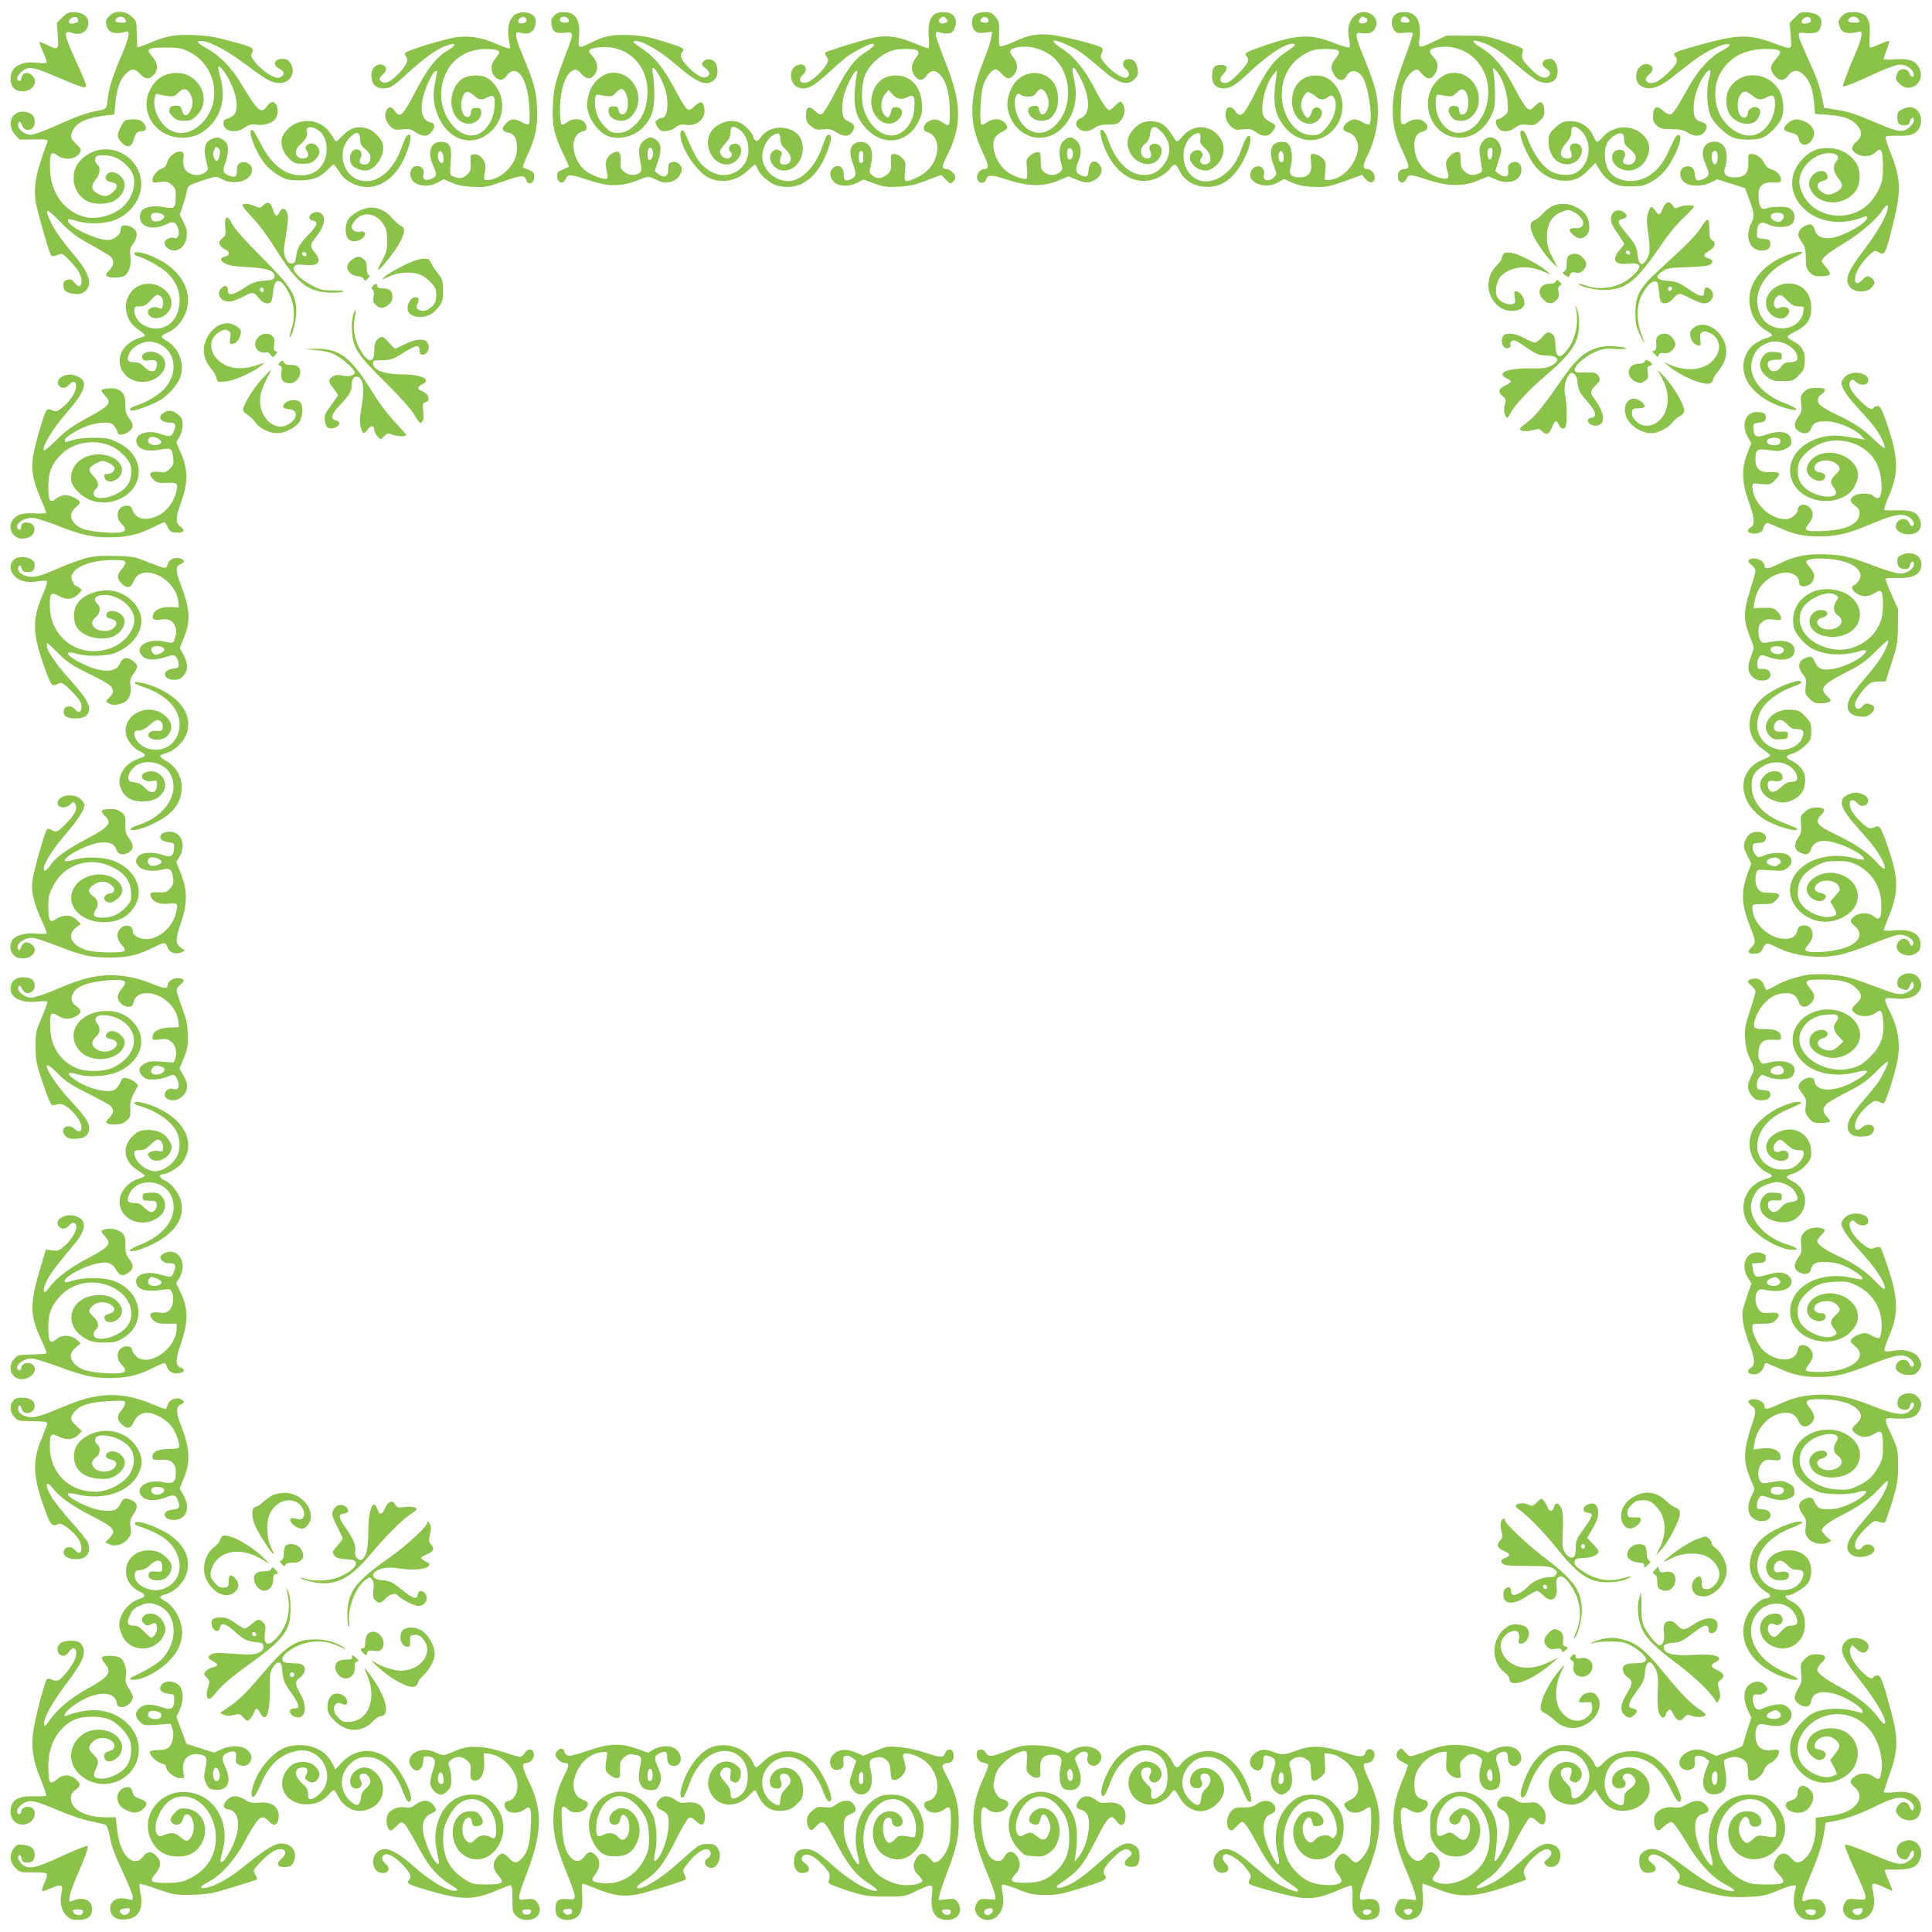 <?xml version="1.0" standalone="no"?>
<!DOCTYPE svg PUBLIC "-//W3C//DTD SVG 20010904//EN"
 "http://www.w3.org/TR/2001/REC-SVG-20010904/DTD/svg10.dtd">
<svg version="1.0" xmlns="http://www.w3.org/2000/svg"
 width="1280pt" height="1280pt" viewBox="0 0 1280 1280"
 preserveAspectRatio="xMidYMid meet">
<g transform="translate(0,1280) scale(0.1,-0.1)"
fill="#8bc34a" stroke="none">
<path d="M413 12685 l-36 -36 6 -84 c7 -98 4 -100 -75 -61 -27 13 -48 20 -48
16 0 -4 11 -33 25 -64 14 -31 25 -62 25 -68 0 -7 -19 -8 -60 -4 -112 13 -180
-26 -180 -104 0 -55 28 -85 78 -85 76 0 113 74 56 112 -31 20 -57 9 -62 -26
-2 -12 -9 -20 -15 -18 -22 7 -18 28 11 57 40 40 75 39 182 -6 247 -104 250
-105 250 -78 0 8 -25 70 -56 136 -94 204 -99 232 -36 210 44 -15 80 -4 98 30
30 59 -11 108 -92 108 -28 0 -44 -8 -71 -35z m105 -16 c2 -11 -6 -19 -24 -23
-35 -9 -50 6 -28 28 20 20 48 17 52 -5z"/>
<path d="M725 12695 c-28 -27 -30 -42 -13 -80 16 -36 56 -43 128 -24 24 6 13
-45 -32 -151 -61 -143 -88 -228 -95 -297 -6 -66 -5 -65 -73 -78 -65 -12 -135
-37 -268 -97 -73 -33 -148 -60 -167 -61 -38 -1 -85 34 -85 63 0 31 14 31 26 0
9 -21 20 -30 37 -30 32 0 47 18 47 56 0 41 -30 64 -81 64 -76 0 -105 -90 -50
-152 l30 -33 96 1 c85 1 95 0 90 -15 -77 -199 -97 -306 -76 -412 18 -87 89
-331 100 -342 6 -6 21 -5 41 3 29 12 33 11 67 -21 19 -19 48 -52 64 -73 48
-65 33 -152 -15 -91 -18 23 -28 27 -49 21 -21 -5 -27 -12 -27 -35 0 -37 19
-52 73 -58 33 -4 48 0 70 17 52 41 31 118 -66 233 -87 102 -134 169 -161 227
-45 96 -32 97 62 2 69 -71 108 -101 192 -147 58 -32 117 -67 133 -77 35 -25
36 -63 0 -100 -23 -24 -25 -30 -13 -38 20 -13 87 -12 112 1 31 17 50 72 42
129 -5 39 -3 54 13 77 43 61 38 100 -16 123 -38 15 -61 7 -61 -20 0 -35 -44
-70 -87 -70 -90 1 -291 106 -260 136 3 3 31 -2 63 -12 84 -24 202 -16 270 19
107 55 168 169 145 272 -38 171 -242 243 -376 133 -47 -39 -67 -81 -67 -138 0
-72 41 -135 105 -159 47 -18 128 -13 165 9 45 27 74 77 67 115 -10 55 -81 95
-113 63 -23 -23 -14 -47 22 -54 47 -8 52 -29 17 -65 -34 -34 -64 -36 -108 -9
-40 24 -42 51 -8 92 28 33 33 79 10 98 -17 14 -20 46 -5 55 22 14 99 6 137
-14 50 -25 99 -80 108 -121 18 -80 -25 -174 -102 -224 -60 -39 -148 -58 -209
-46 -145 30 -243 163 -243 330 -1 98 8 112 49 81 51 -37 125 -27 151 20 9 18
6 25 -25 54 -40 36 -43 52 -21 95 26 51 95 81 216 95 l56 6 7 72 c8 95 31 160
68 197 37 38 63 38 96 0 32 -36 61 -38 90 -7 32 34 29 79 -9 122 -45 51 -31
60 89 60 86 0 103 -3 154 -28 174 -85 223 -317 98 -459 -92 -106 -216 -105
-287 1 -32 48 -47 103 -39 146 6 33 10 36 29 30 12 -4 40 -9 62 -12 33 -4 44
0 64 21 30 32 56 33 76 3 25 -38 27 -79 8 -117 -22 -44 -44 -45 -57 -2 -8 28
-13 32 -41 32 -21 0 -35 -6 -39 -16 -9 -25 -8 -30 20 -58 22 -21 36 -26 75
-26 42 0 53 5 83 35 109 109 7 297 -152 281 -69 -6 -116 -37 -152 -100 -85
-147 26 -327 204 -328 77 0 128 21 183 74 82 80 108 191 75 318 -11 41 -18 77
-16 79 10 10 48 -39 80 -104 40 -81 53 -165 32 -205 -7 -13 -28 -28 -46 -34
-24 -6 -32 -15 -32 -31 0 -56 79 -73 142 -30 31 21 45 24 77 19 48 -8 106 10
126 39 20 28 19 81 -1 101 -17 18 -30 13 -58 -22 -38 -48 -57 -31 -181 174
-53 87 -139 173 -214 213 -70 37 -80 57 -23 48 62 -11 171 -71 292 -163 126
-95 161 -114 215 -114 66 0 104 65 74 123 -15 29 -28 37 -59 37 -54 0 -66 -41
-20 -65 35 -18 39 -40 9 -55 -16 -9 -29 -7 -64 10 -57 28 -139 115 -130 138
20 47 21 46 -127 87 -118 32 -163 39 -259 43 -127 4 -175 -5 -301 -58 -38 -16
-69 -26 -69 -22 -1 4 -2 44 -3 90 -1 81 -2 84 -34 113 -43 39 -111 41 -147 4z
m105 -25 c10 -18 8 -20 -23 -20 -40 0 -51 8 -36 27 17 19 47 16 59 -7z"/>
<path d="M3405 12698 c-34 -30 -46 -86 -34 -157 5 -31 9 -57 9 -58 0 -9 -36 1
-91 26 -89 40 -168 55 -253 46 -72 -7 -340 -88 -352 -106 -3 -5 0 -16 6 -24
19 -23 4 -57 -49 -113 -55 -57 -94 -73 -118 -49 -14 14 -13 18 11 41 32 28 31
55 -1 67 -34 12 -73 -23 -73 -67 0 -68 36 -98 105 -87 28 4 58 26 128 91 111
102 200 167 257 187 49 17 60 18 60 6 0 -5 -20 -21 -44 -35 -75 -44 -135 -121
-216 -277 -81 -156 -101 -174 -134 -125 -21 33 -43 33 -57 2 -15 -32 -4 -72
27 -103 23 -23 31 -25 79 -20 45 5 58 2 88 -19 47 -32 80 -31 107 3 25 31 23
56 -5 61 -56 11 -75 76 -51 171 22 88 75 186 91 170 1 -2 -4 -35 -12 -74 -19
-91 -11 -163 28 -242 79 -162 251 -192 362 -62 65 75 73 188 18 269 -40 59
-75 80 -140 80 -68 0 -113 -26 -140 -84 -52 -107 0 -236 96 -236 45 0 86 39
81 78 -2 23 -8 27 -33 27 -25 0 -31 -5 -35 -30 -4 -22 -11 -30 -25 -30 -29 0
-49 65 -35 116 15 56 37 64 78 28 38 -33 51 -35 94 -13 41 21 50 7 44 -69 -5
-70 -42 -136 -92 -167 -122 -76 -284 107 -259 294 21 158 134 260 292 261 86
0 108 -13 76 -47 -12 -13 -26 -36 -32 -51 -15 -40 8 -94 45 -103 22 -6 31 -1
51 25 68 86 140 -17 150 -215 4 -67 2 -103 -5 -108 -6 -3 -26 3 -44 14 -44 26
-74 25 -103 -5 -34 -33 -32 -54 4 -61 48 -10 66 -38 66 -104 -1 -46 -7 -67
-31 -106 -34 -55 -102 -102 -154 -106 -38 -3 -38 -5 -24 73 8 47 -34 102 -75
97 -25 -3 -26 -5 -23 -55 3 -45 0 -56 -22 -78 -27 -27 -50 -31 -90 -15 -26 10
-26 10 -20 94 9 108 -5 136 -66 136 -69 0 -90 -69 -50 -159 27 -59 25 -70 -12
-86 -40 -16 -61 -4 -52 31 8 30 -11 54 -41 54 -51 0 -65 -69 -21 -107 36 -30
104 -31 157 -2 l38 22 53 -23 c37 -17 79 -25 139 -28 80 -4 93 -2 203 36 120
42 141 44 151 12 15 -46 59 -23 53 27 -2 21 -10 30 -35 38 -18 6 -35 13 -38
16 -3 3 10 39 29 80 55 119 69 187 64 314 -5 117 -20 169 -102 365 -20 47 -36
97 -36 113 0 25 2 27 28 20 42 -11 65 -6 85 18 17 22 22 65 9 85 -25 38 -99
44 -137 12z m83 -29 c2 -10 -6 -19 -20 -22 -30 -8 -45 7 -28 28 16 19 44 16
48 -6z m-550 -912 c2 -28 -1 -37 -12 -37 -18 0 -31 42 -22 66 10 27 31 9 34
-29z"/>
<path d="M3671 12696 c-19 -20 -22 -32 -17 -59 9 -50 27 -61 86 -54 63 8 64 3
9 -140 -70 -182 -80 -221 -86 -338 -7 -131 7 -198 68 -323 22 -46 39 -85 37
-87 -2 -2 -20 -10 -41 -19 -35 -14 -38 -19 -35 -48 4 -43 39 -51 56 -13 15 32
29 32 143 -6 156 -51 226 -49 375 12 27 11 37 10 76 -9 50 -25 71 -27 117 -11
36 13 65 60 56 90 -8 25 -40 42 -65 34 -21 -7 -23 -11 -24 -60 -1 -37 -31 -45
-66 -17 l-22 18 22 67 c27 80 20 123 -23 147 -24 13 -30 13 -54 0 -47 -27 -58
-62 -42 -143 12 -65 11 -70 -6 -83 -27 -20 -68 -17 -99 7 -24 19 -27 28 -25
70 3 61 -9 76 -47 57 -44 -20 -60 -62 -45 -117 6 -24 8 -48 3 -53 -13 -13
-104 19 -144 52 -73 60 -102 177 -57 234 11 14 29 26 40 26 27 0 34 26 15 55
-21 32 -81 35 -120 4 -14 -11 -30 -17 -36 -14 -5 3 -10 45 -10 93 0 140 38
251 92 268 17 5 28 -1 50 -25 31 -35 57 -39 81 -13 36 40 31 88 -16 140 -28
30 -14 42 60 49 176 16 313 -113 313 -294 0 -92 -27 -166 -77 -215 -50 -47
-73 -58 -124 -58 -37 0 -48 6 -84 43 -46 48 -68 109 -63 172 2 34 6 39 23 37
83 -15 90 -14 114 12 14 14 30 26 37 26 38 0 60 -114 30 -155 -17 -23 -43 -14
-48 17 -2 18 -9 23 -33 23 -24 0 -31 -5 -33 -23 -10 -67 99 -99 150 -44 94 97
41 263 -90 288 -104 20 -202 -84 -202 -212 0 -78 67 -178 139 -206 72 -28 176
-2 232 59 56 60 73 110 74 213 0 52 -4 114 -9 138 -6 28 -5 42 2 42 14 0 56
-74 77 -135 29 -86 19 -195 -18 -195 -7 0 -21 -6 -31 -13 -16 -12 -17 -17 -6
-38 7 -13 18 -27 24 -31 22 -15 68 -7 100 17 26 19 39 23 69 18 76 -12 136 43
123 112 -9 45 -25 48 -64 12 -25 -25 -36 -29 -49 -21 -9 5 -42 57 -72 115 -92
171 -138 227 -246 300 -45 31 -48 34 -26 37 41 6 161 -63 266 -153 144 -125
203 -149 255 -107 29 24 32 93 4 123 -22 24 -62 22 -78 -4 -9 -15 -6 -22 17
-38 31 -24 35 -44 9 -58 -26 -14 -72 12 -127 70 -46 49 -55 75 -33 97 19 19 2
28 -127 68 -97 30 -140 38 -227 42 -114 4 -163 -6 -260 -54 -75 -38 -80 -35
-72 40 11 112 -22 166 -101 166 -31 0 -47 -6 -64 -24z m97 -28 c3 -14 -3 -18
-27 -18 -29 0 -41 17 -24 34 13 13 48 1 51 -16z m556 -864 c9 -23 -4 -64 -20
-64 -10 0 -14 12 -14 40 0 41 21 57 34 24z"/>
<path d="M6197 12709 c-36 -21 -50 -68 -44 -151 4 -49 3 -78 -4 -78 -5 0 -38
12 -72 26 -131 56 -204 65 -314 39 -59 -14 -280 -82 -295 -92 -4 -2 -1 -15 8
-28 15 -23 14 -27 -5 -59 -28 -45 -94 -104 -125 -112 -46 -11 -62 19 -26 51
39 35 12 83 -37 64 -63 -23 -54 -133 12 -151 51 -13 92 7 182 89 47 43 104 93
126 111 43 34 153 92 175 92 26 0 10 -21 -41 -54 -75 -47 -120 -107 -202 -264
-38 -75 -78 -140 -87 -146 -14 -8 -24 -4 -47 18 -41 39 -61 30 -61 -28 0 -38
5 -48 32 -71 28 -24 39 -27 82 -22 42 4 57 0 86 -19 44 -30 84 -31 104 -2 25
35 20 56 -19 72 -41 18 -50 43 -42 127 3 39 18 86 41 134 35 75 65 102 52 48
-4 -16 -10 -64 -13 -109 -7 -110 12 -175 72 -242 111 -123 275 -105 348 38 24
47 28 64 25 121 -6 115 -74 189 -173 189 -87 0 -147 -55 -161 -148 -18 -117
90 -214 169 -152 49 38 43 90 -9 90 -19 0 -26 -7 -31 -30 -8 -41 -23 -48 -45
-20 -27 33 -24 102 6 136 l23 28 23 -26 c30 -35 63 -42 101 -22 43 22 52 8 47
-69 -4 -74 -37 -135 -91 -167 -86 -53 -198 17 -243 152 -22 68 -16 187 14 245
28 54 83 107 141 135 35 17 64 23 118 23 92 0 106 -12 70 -59 -32 -42 -34 -84
-6 -120 27 -34 53 -33 79 4 28 39 61 39 94 -1 36 -42 56 -120 59 -226 2 -97
-4 -115 -31 -95 -36 26 -61 34 -86 28 -55 -14 -77 -70 -31 -82 39 -10 65 -50
65 -101 0 -84 -51 -161 -135 -199 -81 -38 -87 -35 -79 40 6 60 5 66 -19 90
-14 14 -37 26 -51 26 -24 0 -25 -3 -23 -56 2 -50 -1 -58 -26 -80 -34 -29 -67
-31 -97 -6 -22 18 -22 21 -10 71 22 91 -5 151 -66 151 -62 0 -86 -52 -59 -128
31 -87 31 -99 -4 -117 -39 -20 -51 -13 -51 29 0 52 -40 74 -74 40 -23 -23 -19
-61 9 -89 31 -32 99 -34 156 -5 l40 21 72 -27 c64 -23 82 -25 162 -21 72 4
108 12 182 41 51 20 94 36 97 36 3 0 18 -14 34 -31 27 -29 30 -30 45 -14 10 9
17 23 17 31 0 20 -37 54 -59 54 -33 0 -33 17 3 87 102 204 99 352 -15 633 -32
81 -59 157 -59 169 0 20 4 22 27 16 33 -8 32 -8 61 -6 16 1 27 11 37 36 17 40
7 78 -24 94 -25 14 -80 14 -104 0z m73 -34 c15 -18 13 -20 -18 -29 -26 -9 -44
20 -21 35 19 12 25 11 39 -6z m-550 -915 c0 -29 -4 -40 -15 -40 -11 0 -15 11
-15 40 0 29 4 40 15 40 11 0 15 -11 15 -40z"/>
<path d="M6462 12704 c-29 -20 -31 -83 -2 -109 16 -14 29 -16 66 -11 l47 6 -6
-38 c-2 -21 -21 -81 -42 -132 -56 -139 -75 -215 -82 -315 -6 -111 11 -193 67
-313 42 -89 44 -112 12 -112 -30 0 -55 -35 -48 -65 8 -32 51 -36 59 -5 9 34
36 34 141 -1 137 -45 239 -47 339 -5 l67 28 50 -21 c60 -26 86 -26 127 -1 51
31 56 85 10 114 -28 18 -52 -5 -55 -53 -3 -44 -13 -49 -57 -29 -29 13 -32 39
-10 91 23 55 19 104 -10 132 -13 14 -33 25 -45 25 -12 0 -32 -11 -45 -25 -28
-27 -33 -81 -14 -150 10 -35 9 -41 -11 -57 -29 -23 -72 -23 -101 1 -20 16 -24
29 -24 78 -1 55 -2 58 -25 55 -13 -1 -35 -13 -48 -25 -22 -20 -24 -28 -18 -84
3 -34 2 -65 -3 -67 -13 -9 -83 15 -120 40 -71 48 -116 153 -94 221 5 16 23 35
43 45 50 25 53 32 30 61 -27 34 -79 36 -122 6 -16 -12 -32 -18 -36 -14 -14 14
-6 200 11 256 17 56 57 109 84 109 8 0 27 -13 41 -30 33 -37 54 -38 81 -4 28
36 26 76 -5 113 -32 39 -26 58 21 67 91 17 192 -14 256 -78 123 -123 111 -362
-24 -459 -102 -74 -223 2 -243 151 -7 53 15 95 37 73 7 -7 30 -13 51 -13 29 0
41 6 54 25 9 14 22 25 29 25 21 0 47 -37 51 -77 9 -71 -47 -128 -61 -63 -6 28
-10 31 -38 28 -71 -7 -26 -98 48 -98 47 0 69 12 94 54 25 39 28 119 7 169 -43
105 -182 126 -263 40 -40 -42 -67 -126 -57 -180 33 -186 231 -259 359 -133 81
80 111 197 81 324 -26 108 0 101 53 -14 56 -120 52 -220 -9 -243 -35 -13 -40
-45 -12 -70 26 -23 68 -21 105 6 25 17 46 22 90 22 52 0 62 3 83 28 27 32 32
82 11 112 -13 17 -16 16 -47 -13 -18 -18 -36 -32 -40 -32 -15 0 -50 51 -95
138 -64 126 -138 218 -214 266 -100 65 -71 78 44 22 68 -33 87 -47 226 -165
101 -86 160 -101 206 -55 22 22 25 32 20 67 -6 47 -30 69 -67 65 -33 -4 -40
-44 -11 -65 25 -17 27 -48 5 -57 -24 -9 -97 37 -140 89 -33 41 -36 48 -25 72
7 16 8 30 3 35 -22 22 -298 89 -367 90 -89 1 -121 -6 -218 -49 -43 -19 -83
-33 -90 -30 -8 2 -10 29 -8 84 2 74 1 82 -24 111 -22 27 -34 32 -69 32 -23 0
-52 -7 -64 -16z m86 -37 c3 -12 -3 -17 -21 -17 -31 0 -40 10 -25 27 15 18 42
12 46 -10z m560 -878 c3 -29 -12 -54 -27 -45 -12 8 -15 59 -4 70 12 12 28 0
31 -25z"/>
<path d="M8970 12692 c-35 -35 -45 -85 -32 -149 6 -26 7 -52 2 -56 -4 -5 -48
7 -98 27 -154 62 -243 59 -459 -14 -127 -43 -144 -53 -125 -72 23 -23 11 -50
-51 -114 -45 -46 -70 -64 -89 -64 -38 0 -44 28 -12 61 34 36 26 59 -20 59 -42
0 -56 -20 -56 -78 0 -61 44 -90 112 -72 26 8 63 33 111 79 141 133 255 211
310 211 30 0 18 -15 -44 -55 -78 -51 -126 -115 -207 -277 -73 -145 -94 -164
-128 -114 -18 29 -49 34 -58 10 -14 -38 -6 -76 25 -106 28 -29 34 -30 84 -25
46 5 58 2 86 -19 44 -32 82 -31 108 2 29 36 26 48 -11 65 -18 8 -39 25 -46 39
-27 52 10 212 64 276 l25 29 -5 -40 c-24 -161 -15 -235 37 -312 82 -122 223
-148 323 -60 96 84 105 232 20 325 -32 36 -70 52 -122 52 -91 0 -154 -69 -154
-170 0 -86 50 -150 117 -150 58 0 105 69 68 100 -23 19 -48 8 -57 -28 -5 -17
-15 -32 -23 -32 -18 0 -45 51 -45 85 0 35 27 85 46 85 9 0 29 -11 46 -25 35
-29 55 -31 87 -8 23 15 25 15 37 -2 31 -42 7 -139 -51 -203 -40 -44 -46 -47
-92 -47 -153 0 -251 227 -174 401 28 62 72 109 136 142 41 22 63 27 127 27 97
0 108 -10 68 -60 -35 -44 -37 -68 -10 -112 25 -41 61 -44 80 -8 26 49 77 44
110 -10 38 -62 69 -292 41 -310 -6 -3 -25 4 -43 15 -42 25 -69 25 -102 -1 -37
-29 -34 -56 7 -67 43 -10 72 -66 62 -120 -16 -97 -102 -187 -185 -194 -32 -3
-35 -1 -33 22 10 93 8 102 -20 126 -16 13 -39 24 -53 24 -23 0 -24 -2 -18 -53
8 -70 -15 -102 -75 -102 -56 0 -74 20 -61 65 14 50 12 107 -5 140 -13 26 -21
30 -55 30 -70 0 -89 -62 -50 -161 19 -47 19 -53 5 -69 -35 -39 -82 -30 -71 13
13 52 -50 77 -80 32 -50 -76 80 -138 175 -83 l38 22 54 -24 c38 -17 79 -25
139 -28 88 -4 109 1 265 58 l59 22 22 -27 c25 -32 57 -30 62 3 4 28 -23 62
-50 62 -31 0 -31 25 2 90 68 135 87 299 51 441 -10 41 -42 128 -69 194 -59
139 -67 181 -37 177 61 -7 79 -4 97 18 65 80 -58 166 -132 92z m74 -8 c23 -9
19 -31 -6 -38 -30 -7 -45 8 -28 29 14 17 13 17 34 9z m-539 -925 c0 -24 -5
-34 -15 -34 -16 0 -25 37 -16 62 10 26 31 8 31 -28z"/>
<path d="M9240 12700 c-24 -24 -26 -67 -4 -99 15 -21 22 -23 70 -18 43 4 54 3
54 -9 0 -8 -22 -74 -49 -147 -66 -178 -82 -246 -84 -347 -1 -108 14 -171 69
-289 45 -96 46 -110 3 -111 -25 0 -41 -25 -37 -57 4 -38 40 -44 56 -8 15 32
25 32 141 -7 133 -43 237 -45 334 -4 l68 28 51 -22 c88 -38 168 -6 168 67 0
41 -34 62 -69 43 -18 -9 -22 -19 -19 -48 2 -31 0 -37 -18 -40 -11 -2 -31 6
-44 16 l-23 19 22 70 c21 65 21 73 7 106 -25 60 -92 63 -122 5 -16 -31 -16
-37 2 -150 6 -34 4 -39 -21 -48 -40 -15 -61 -12 -90 13 -22 18 -27 31 -28 77
-2 52 -3 55 -27 52 -31 -3 -70 -45 -70 -76 0 -13 5 -38 11 -56 14 -39 2 -51
-45 -40 -105 24 -176 112 -176 217 1 55 16 81 57 92 35 9 41 33 14 60 -27 27
-74 27 -117 0 -45 -27 -47 -19 -42 119 3 89 7 115 28 157 14 29 37 56 53 65
28 15 29 14 57 -18 37 -44 68 -41 93 9 20 41 13 73 -23 109 -27 27 -20 45 20
54 145 29 278 -44 330 -180 65 -172 -34 -384 -179 -384 -82 0 -156 102 -149
206 3 43 6 49 23 46 87 -15 86 -15 116 14 24 23 33 26 47 18 43 -27 39 -156
-5 -162 -17 -3 -22 2 -25 25 -2 22 -9 29 -30 31 -37 4 -53 -26 -31 -59 24 -34
33 -39 77 -39 52 0 100 48 111 109 27 162 -144 272 -262 168 -128 -113 -78
-340 85 -382 103 -27 202 23 257 130 27 53 30 67 30 154 -1 53 -5 114 -9 136
-9 40 -9 40 11 22 38 -33 77 -136 81 -213 4 -68 3 -72 -23 -92 -15 -12 -34
-22 -41 -22 -19 0 -18 -30 2 -58 21 -30 71 -29 113 2 28 21 41 24 81 19 42 -5
51 -2 79 24 26 23 33 36 33 67 0 21 -6 45 -14 52 -12 13 -19 10 -47 -16 -29
-29 -34 -30 -53 -18 -12 8 -49 67 -82 132 -69 134 -139 219 -221 268 -82 49
-69 65 23 30 61 -24 117 -62 227 -156 48 -41 102 -82 120 -90 45 -22 91 -20
115 4 38 38 17 140 -30 140 -53 0 -68 -38 -25 -66 30 -20 32 -40 5 -54 -28
-15 -64 6 -124 70 -47 51 -49 57 -35 109 3 10 -31 25 -121 54 -119 39 -131 41
-255 41 l-130 1 -79 -37 c-107 -51 -110 -51 -102 16 15 115 -20 176 -99 176
-32 0 -51 -6 -65 -20z m88 -22 c19 -19 14 -28 -18 -28 -18 0 -30 5 -30 13 0
28 27 36 48 15z m560 -895 c-4 -44 -23 -55 -31 -17 -6 35 1 54 20 54 10 0 13
-10 11 -37z"/>
<path d="M11894 12686 l-37 -37 7 -86 c7 -100 19 -96 -126 -44 -157 56 -230
53 -490 -20 -151 -42 -170 -51 -150 -71 23 -23 12 -54 -35 -99 -27 -26 -59
-53 -73 -63 -57 -38 -118 -2 -66 39 31 25 33 50 7 65 -42 22 -91 -19 -91 -75
0 -39 16 -62 51 -74 49 -17 107 3 185 65 38 30 98 77 133 104 70 55 167 106
219 116 50 10 39 -12 -20 -42 -73 -37 -154 -123 -213 -228 -27 -48 -64 -110
-80 -139 -17 -28 -38 -53 -49 -55 -10 -2 -31 8 -46 23 -41 39 -64 31 -68 -25
-2 -38 1 -50 23 -70 23 -22 36 -25 98 -26 56 0 80 -5 107 -22 45 -28 84 -28
110 0 29 32 22 60 -17 70 -45 12 -56 39 -51 117 5 68 38 153 79 205 30 38 39
24 22 -35 -21 -72 -14 -200 14 -254 25 -47 84 -105 133 -131 47 -25 172 -26
216 -2 41 22 90 72 111 112 28 51 23 142 -10 198 -77 131 -267 133 -334 4 -21
-40 -20 -114 1 -154 31 -59 114 -90 167 -62 28 16 49 62 38 83 -19 34 -79 15
-79 -25 0 -10 -7 -21 -16 -25 -57 -22 -72 136 -16 166 16 9 27 5 57 -19 43
-34 58 -36 99 -15 44 23 56 13 56 -47 -1 -96 -67 -189 -146 -204 -81 -15 -181
51 -225 149 -34 76 -33 183 4 253 56 110 162 169 304 169 107 0 118 -11 69
-66 -42 -46 -43 -74 -4 -116 29 -32 60 -29 86 7 32 42 71 41 110 -4 37 -43 52
-88 61 -180 l6 -71 90 -6 c99 -6 158 -29 194 -75 30 -38 27 -71 -9 -102 -37
-33 -38 -56 -3 -79 39 -26 96 -23 128 7 39 37 50 17 50 -93 0 -79 -4 -100 -26
-148 -51 -109 -136 -170 -247 -177 -110 -8 -215 50 -258 141 -28 61 -30 94 -9
145 35 82 131 140 207 125 36 -7 46 -28 24 -52 -25 -28 -20 -72 14 -113 36
-43 30 -67 -20 -93 -39 -20 -62 -19 -94 6 -37 29 -31 60 12 71 26 7 33 13 30
30 -8 56 -89 42 -115 -19 -12 -31 -12 -38 4 -71 54 -109 227 -111 300 -3 32
47 32 135 0 182 -38 57 -99 92 -166 97 -74 5 -123 -10 -173 -56 -89 -80 -110
-195 -53 -287 86 -139 269 -184 448 -110 12 5 17 3 17 -8 0 -35 -160 -124
-239 -134 -57 -7 -95 11 -106 49 -13 41 -23 48 -56 36 -37 -13 -62 -48 -53
-74 4 -10 16 -32 27 -48 16 -22 21 -46 21 -97 1 -57 5 -71 25 -93 20 -21 34
-26 70 -26 72 0 80 12 43 55 -18 19 -32 39 -32 43 0 23 42 57 137 114 110 65
226 164 264 224 25 41 44 45 35 7 -14 -58 -69 -152 -155 -266 -117 -154 -136
-210 -88 -255 33 -31 105 -31 135 1 26 28 27 40 6 61 -22 23 -40 20 -68 -10
-50 -55 -64 14 -17 87 15 24 45 60 65 79 32 30 39 33 56 22 49 -30 51 -25 111
223 44 181 40 267 -20 418 -23 59 -41 112 -39 119 3 7 30 10 80 9 53 -2 86 2
106 13 79 41 59 176 -26 176 -13 0 -36 -7 -52 -15 -23 -12 -30 -23 -30 -44 0
-48 9 -61 45 -61 27 0 34 5 39 25 7 29 26 34 26 6 0 -11 -14 -31 -32 -46 -42
-35 -73 -31 -209 28 -140 60 -190 77 -279 91 l-75 12 -11 57 c-17 85 -39 147
-99 276 -29 64 -55 127 -57 141 -3 21 1 25 22 23 96 -9 115 -1 126 53 9 47
-20 75 -84 82 -49 4 -53 3 -88 -32z m104 -17 c2 -11 -6 -19 -24 -23 -35 -9
-50 6 -28 28 20 20 48 17 52 -5z"/>
<path d="M12205 12695 c-28 -27 -30 -42 -13 -80 16 -36 56 -43 128 -24 25 7
14 -52 -31 -153 -40 -92 -79 -194 -79 -209 0 -10 86 24 226 90 63 29 128 52
148 53 43 2 89 -28 94 -61 5 -29 -16 -27 -28 4 -14 36 -66 36 -80 -1 -14 -36
-13 -42 15 -69 69 -70 175 11 132 101 -25 52 -66 68 -159 61 -46 -4 -78 -3
-78 3 0 5 9 33 20 61 12 28 18 54 16 57 -3 3 -31 -7 -63 -21 -31 -14 -60 -24
-64 -21 -4 2 -5 37 -2 77 9 115 -21 157 -112 157 -35 0 -51 -6 -70 -25z m103
-17 c20 -20 14 -28 -21 -28 -40 0 -51 8 -36 27 14 16 41 17 57 1z"/>
<path d="M832 12003 c-16 -6 -52 -76 -52 -101 0 -11 11 -31 25 -46 35 -38 66
-32 80 14 14 50 23 60 51 60 35 0 41 26 14 56 -18 18 -33 24 -64 23 -23 0 -47
-3 -54 -6z"/>
<path d="M11865 11998 c-24 -13 -45 -38 -45 -54 0 -6 20 -17 45 -23 38 -10 46
-16 53 -44 11 -44 51 -49 81 -11 38 48 19 103 -45 130 -40 17 -62 17 -89 2z"/>
<path d="M1971 11987 c-44 -14 -96 -67 -104 -105 -9 -45 9 -94 48 -132 32 -31
42 -35 90 -35 43 0 59 5 79 24 35 33 41 57 22 86 -18 28 -57 33 -76 10 -9 -11
-8 -19 4 -36 18 -27 6 -49 -28 -49 -52 0 -62 55 -17 92 37 32 51 59 44 86 -8
31 22 39 62 18 45 -24 69 -71 69 -131 0 -107 -68 -178 -169 -177 -109 1 -199
73 -269 213 -23 46 -47 85 -53 87 -42 13 23 -157 90 -233 19 -22 59 -54 88
-70 47 -26 64 -30 134 -30 89 0 137 19 189 74 17 17 33 31 36 31 4 0 21 -22
39 -49 22 -36 46 -57 83 -75 147 -73 298 17 368 219 23 66 26 109 8 103 -15
-5 -24 -21 -49 -90 -47 -131 -138 -218 -228 -218 -63 0 -110 27 -138 80 -38
71 -29 152 23 207 43 46 69 42 70 -11 1 -30 8 -43 31 -62 35 -27 44 -50 32
-82 -6 -15 -17 -22 -33 -22 -32 0 -41 16 -26 46 15 27 0 54 -29 54 -35 0 -53
-48 -35 -95 9 -22 57 -45 95 -45 65 0 133 103 115 175 -10 41 -64 94 -107 105
-63 17 -108 4 -158 -48 -40 -42 -45 -44 -55 -28 -38 64 -56 83 -96 104 -47 24
-94 27 -149 9z"/>
<path d="M4773 11980 c-51 -23 -83 -70 -83 -123 0 -118 118 -190 191 -118 50
50 32 122 -26 107 -27 -7 -33 -34 -14 -53 18 -18 3 -43 -25 -43 -24 0 -46 24
-46 49 0 6 16 28 35 50 26 29 35 47 35 75 0 41 15 46 56 19 68 -44 84 -167 31
-236 -55 -73 -151 -88 -229 -37 -64 42 -91 84 -157 243 -15 38 -37 29 -33 -14
7 -85 107 -235 182 -274 84 -43 187 -27 260 41 26 24 49 44 52 44 3 0 11 -13
18 -30 17 -41 81 -97 127 -109 111 -31 209 10 281 119 46 68 90 196 74 212
-17 17 -29 1 -52 -68 -46 -137 -140 -234 -227 -234 -92 0 -173 78 -173 165 0
52 33 116 70 138 37 22 50 15 50 -27 0 -24 9 -41 35 -66 50 -48 44 -100 -11
-100 -28 0 -34 16 -20 53 9 22 8 30 -4 37 -22 14 -36 12 -54 -6 -41 -40 11
-124 76 -124 130 0 177 203 61 264 -77 39 -166 21 -212 -43 -18 -25 -26 -29
-37 -20 -8 6 -14 16 -14 22 0 21 -54 80 -86 93 -45 19 -81 17 -131 -6z"/>
<path d="M7565 11986 c-37 -16 -83 -68 -91 -102 -25 -99 79 -200 167 -164 60
25 75 113 22 126 -35 9 -59 -16 -43 -46 14 -27 6 -50 -18 -50 -48 0 -58 67
-15 98 19 14 28 31 32 63 8 57 30 62 75 17 68 -68 70 -159 6 -232 -39 -44 -79
-60 -140 -54 -84 8 -167 91 -211 213 -24 65 -36 85 -52 85 -18 0 1 -82 37
-156 80 -160 215 -222 344 -158 29 14 61 39 73 55 28 39 40 37 64 -13 30 -61
87 -98 163 -105 115 -11 205 56 273 201 32 68 43 133 24 137 -12 2 -29 -28
-56 -104 -56 -155 -201 -241 -302 -178 -100 62 -102 236 -3 291 31 18 46 4 38
-36 -3 -18 4 -32 32 -57 50 -46 47 -107 -6 -107 -23 0 -35 27 -19 43 28 28
-11 67 -48 47 -65 -34 -7 -130 78 -130 43 0 98 51 112 103 15 55 -1 106 -45
145 -68 59 -160 51 -221 -21 -34 -39 -38 -41 -49 -23 -56 92 -85 116 -147 122
-25 3 -57 -2 -74 -10z"/>
<path d="M10362 11993 c-12 -2 -41 -21 -62 -42 -37 -35 -40 -42 -40 -92 0 -95
64 -160 143 -145 83 16 109 136 30 136 -28 0 -39 -23 -26 -53 13 -30 6 -47
-21 -47 -55 0 -60 47 -11 101 26 29 35 48 35 74 0 45 26 47 68 6 74 -75 58
-216 -31 -272 -47 -29 -132 -22 -186 15 -49 34 -103 112 -133 191 -23 63 -37
80 -52 65 -19 -19 39 -160 96 -233 61 -76 165 -112 257 -87 30 8 59 27 92 61
l49 50 31 -51 c20 -32 47 -60 77 -78 41 -23 58 -27 127 -27 70 0 87 4 134 30
68 37 114 91 158 181 38 79 47 129 23 129 -15 0 -17 -4 -70 -117 -59 -128
-155 -195 -265 -186 -93 8 -146 62 -152 155 -5 69 17 118 66 147 42 24 61 15
61 -28 0 -28 7 -40 35 -61 19 -15 37 -35 40 -46 10 -30 -12 -59 -45 -59 -36 0
-46 15 -29 46 17 33 -7 60 -45 50 -51 -13 -46 -84 7 -117 70 -42 154 -12 189
67 26 59 18 106 -26 150 -73 73 -201 65 -269 -16 -14 -16 -30 -30 -35 -30 -5
0 -17 18 -27 41 -33 73 -110 110 -193 92z"/>
<path d="M1405 11880 c-48 -19 -60 -66 -39 -146 15 -58 15 -59 -7 -76 -42 -34
-119 -16 -139 32 -6 15 -8 43 -5 62 5 27 3 37 -9 41 -36 14 -89 -26 -101 -76
-5 -17 -16 -29 -31 -33 -29 -7 -64 -49 -64 -77 0 -18 5 -19 49 -13 43 6 53 3
78 -18 25 -21 28 -31 27 -80 0 -74 -9 -82 -77 -68 -50 10 -108 5 -136 -13 -22
-13 -31 -53 -19 -79 22 -49 94 -58 172 -21 45 22 61 15 76 -30 13 -39 -1 -71
-27 -61 -22 9 -63 -12 -63 -32 0 -26 31 -52 63 -52 42 0 78 39 84 91 4 36 0
56 -21 96 l-25 51 20 59 c11 32 23 75 27 96 7 38 8 38 100 70 91 30 95 31 124
14 89 -51 208 -17 208 60 0 33 -44 59 -75 45 -21 -10 -25 -19 -25 -52 0 -44
-15 -51 -65 -28 -29 13 -31 34 -10 85 8 19 15 55 15 78 0 35 -5 48 -26 64 -28
22 -46 25 -79 11z m50 -109 c-9 -41 -22 -48 -37 -17 -8 20 -8 32 1 53 11 24
14 25 28 11 11 -11 13 -25 8 -47z m-367 -403 c4 -21 -41 -42 -69 -33 -19 6
-26 35 -12 49 15 14 78 2 81 -16z"/>
<path d="M11300 11838 c-25 -27 -25 -70 0 -127 29 -63 26 -79 -16 -97 -42 -18
-51 -12 -56 35 -4 40 -25 56 -61 47 -51 -12 -45 -90 10 -115 38 -18 112 -13
158 10 l41 21 93 -29 92 -29 26 -69 c37 -102 38 -118 13 -170 -42 -87 -6 -175
71 -175 42 0 62 18 57 52 -2 19 -10 23 -45 26 -39 3 -43 6 -43 30 0 71 23 91
73 66 45 -24 130 -24 156 0 27 24 27 70 1 96 -16 16 -33 20 -79 20 -33 0 -70
-4 -84 -9 -34 -13 -48 0 -54 52 -11 92 14 121 99 118 40 -1 48 2 48 17 0 29
-29 61 -63 70 -22 6 -37 18 -48 41 -17 36 -51 60 -86 61 -20 0 -22 -4 -20 -55
3 -71 -22 -100 -88 -100 -60 0 -82 21 -66 66 18 51 14 113 -10 143 -27 34 -88
37 -119 4z m80 -77 c0 -42 -16 -63 -31 -40 -10 17 -12 63 -2 72 18 19 33 5 33
-32z m436 -386 c8 -19 -13 -45 -35 -45 -27 0 -55 25 -48 44 8 21 75 22 83 1z"/>
<path d="M1744 11440 c-19 -19 -22 -20 -57 -5 -41 17 -73 19 -81 6 -3 -4 27
-42 67 -84 45 -47 104 -127 157 -212 135 -217 207 -276 345 -283 39 -2 81 0
94 5 17 7 2 9 -56 9 -73 -1 -87 2 -148 34 -82 42 -135 100 -115 125 11 13 25
15 72 10 89 -11 114 23 63 83 -32 39 -32 51 6 98 61 76 73 141 30 164 -13 7
-28 7 -45 0 -33 -12 -35 -47 -4 -52 38 -5 31 -31 -20 -84 -67 -69 -82 -94 -90
-151 -6 -42 -10 -48 -32 -48 -19 0 -27 8 -39 38 -13 34 -12 51 4 153 14 81 16
122 9 141 -12 36 -37 40 -52 8 -16 -36 -28 -31 -44 17 -15 49 -34 57 -64 28z
m286 -326 c0 -17 -22 -14 -28 4 -2 7 3 12 12 12 9 0 16 -7 16 -16z"/>
<path d="M11032 11447 c-6 -7 -15 -25 -21 -40 -13 -34 -24 -34 -45 -2 -23 35
-33 31 -47 -16 -10 -32 -10 -59 -1 -123 16 -113 15 -146 -8 -183 -32 -53 -54
-39 -62 39 -4 32 -15 59 -34 83 -16 20 -44 54 -62 77 -36 45 -37 60 -2 68 33
8 36 26 6 45 -46 31 -94 -7 -81 -65 3 -16 24 -53 46 -83 21 -31 39 -59 39 -62
0 -4 -13 -23 -30 -42 -54 -61 -33 -100 50 -90 93 11 106 -17 37 -80 -83 -77
-206 -102 -314 -64 -29 10 -50 14 -47 10 10 -17 107 -40 166 -40 153 0 217 52
398 319 34 51 95 123 136 161 40 38 70 71 67 75 -11 10 -71 7 -99 -6 -24 -11
-28 -10 -42 10 -16 25 -34 28 -50 9z m-232 -323 c0 -17 -22 -14 -28 4 -2 7 3
12 12 12 9 0 16 -7 16 -16z"/>
<path d="M10282 11433 c-18 -8 -46 -31 -62 -49 -16 -19 -41 -39 -55 -44 -30
-11 -32 -40 -9 -96 20 -48 91 -149 133 -188 l31 -30 -35 70 c-30 57 -36 80
-36 132 -1 87 32 143 97 168 45 17 48 17 83 -2 76 -41 81 -112 7 -106 -44 4
-48 -17 -10 -47 34 -27 58 -27 85 0 29 29 23 108 -12 145 -56 60 -149 81 -217
47z"/>
<path d="M2424 11420 c-43 -10 -98 -45 -118 -75 -22 -34 -21 -107 2 -128 22
-20 42 -21 76 -6 45 21 45 66 -1 54 -29 -7 -53 9 -53 35 0 10 14 32 31 49 53
53 136 36 182 -39 17 -27 22 -50 22 -105 0 -60 -5 -78 -32 -129 -18 -33 -31
-61 -29 -63 9 -10 120 128 147 184 34 67 34 92 3 108 -11 5 -35 27 -54 48 -51
59 -112 82 -176 67z"/>
<path d="M1493 11345 c-3 -9 -3 -36 0 -61 4 -39 1 -46 -20 -62 -32 -23 -24
-55 18 -74 34 -15 34 -40 0 -48 -37 -8 -36 -27 1 -46 23 -13 67 -19 148 -24
131 -6 184 -25 178 -63 -3 -19 -11 -23 -69 -27 -55 -4 -75 -11 -130 -47 -76
-50 -109 -55 -109 -19 0 33 -17 42 -41 20 -45 -41 -2 -102 64 -90 17 3 53 17
79 31 61 33 71 32 102 -10 28 -36 67 -47 83 -22 4 6 10 36 13 66 9 97 54 92
105 -13 36 -73 42 -156 17 -233 -11 -35 -16 -61 -12 -58 18 11 43 113 43 172
-1 111 -34 163 -229 359 -106 105 -179 187 -194 217 -26 50 -37 57 -47 32z
m252 -475 c-5 -8 -11 -8 -17 -2 -6 6 -7 16 -3 22 5 8 11 8 17 2 6 -6 7 -16 3
-22z"/>
<path d="M11270 11294 c-34 -54 -88 -109 -283 -287 -124 -113 -152 -165 -152
-282 0 -66 5 -90 27 -137 15 -32 29 -58 31 -58 3 0 -6 26 -19 58 -26 62 -31
150 -14 214 17 61 71 133 100 133 23 0 25 -4 30 -60 3 -33 9 -66 13 -72 14
-22 54 -14 79 15 37 44 43 44 113 7 37 -19 79 -35 94 -35 54 0 80 60 42 94
-24 22 -41 13 -41 -20 0 -37 -28 -31 -106 23 -60 41 -77 48 -134 52 -78 7 -89
26 -38 62 30 22 47 25 169 29 94 3 141 9 152 19 20 16 14 29 -19 41 -33 13
-30 24 11 49 38 22 46 54 18 70 -14 8 -18 23 -18 72 0 34 -4 63 -10 65 -5 2
-26 -22 -45 -52z m-192 -406 c-6 -18 -28 -21 -28 -4 0 9 7 16 16 16 9 0 14 -5
12 -12z"/>
<path d="M890 11120 c0 -6 9 -14 20 -17 54 -14 163 -76 200 -113 55 -55 80
-111 80 -180 0 -137 -102 -219 -216 -175 -50 19 -84 62 -84 108 0 24 3 27 35
27 29 0 43 8 74 41 33 37 40 40 59 30 16 -8 22 -21 22 -45 0 -41 -7 -48 -33
-35 -24 13 -67 -3 -67 -25 0 -49 74 -60 120 -18 110 99 -53 257 -190 183 -49
-26 -83 -93 -76 -149 8 -61 31 -99 82 -135 24 -17 44 -34 44 -39 0 -4 -17 -12
-37 -17 -21 -6 -55 -24 -75 -41 -109 -90 -47 -250 97 -250 116 0 195 113 121
176 -48 42 -140 25 -122 -22 5 -13 15 -15 47 -11 45 6 56 -5 45 -48 -9 -35
-45 -33 -81 5 -22 23 -38 30 -66 30 -45 0 -53 16 -31 61 24 48 97 83 151 74
155 -26 191 -212 63 -327 -43 -39 -111 -77 -174 -97 -41 -13 -51 -31 -18 -31
28 0 141 44 187 73 62 40 120 111 133 166 20 85 -20 178 -96 223 -19 11 -34
24 -34 29 0 4 19 17 43 27 57 25 103 81 123 147 38 134 -40 268 -204 346 -72
35 -142 49 -142 29z"/>
<path d="M9963 11119 c-7 -7 -13 -20 -13 -29 0 -9 -14 -29 -31 -46 -85 -80
-75 -217 20 -281 60 -41 161 -23 161 28 0 39 -30 79 -58 79 -10 0 -12 -10 -7
-40 6 -36 5 -40 -18 -45 -30 -8 -82 17 -98 47 -17 32 -5 105 22 135 61 65 170
81 274 38 l60 -24 -35 29 c-50 42 -179 108 -226 115 -26 4 -43 2 -51 -6z"/>
<path d="M11800 11093 c-132 -64 -210 -167 -210 -277 0 -88 42 -167 110 -205
22 -12 40 -26 40 -31 0 -5 -17 -14 -37 -20 -63 -20 -109 -56 -132 -102 -70
-145 42 -299 263 -363 95 -28 88 -3 -10 34 -150 57 -238 166 -219 270 14 75
58 120 132 136 67 14 155 -34 170 -93 7 -29 -9 -42 -54 -42 -24 0 -37 -8 -53
-30 -25 -36 -64 -40 -80 -10 -20 37 -5 57 43 56 38 -1 42 1 42 24 0 23 -4 25
-47 28 -37 2 -51 -1 -67 -17 -46 -46 -39 -106 16 -148 32 -24 45 -28 105 -28
65 0 69 2 104 37 32 31 38 44 41 90 5 66 -18 108 -77 138 -23 12 -40 25 -38
30 2 5 28 22 58 37 73 37 100 78 100 153 0 98 -60 162 -150 162 -58 -1 -107
-27 -134 -73 -43 -72 6 -159 89 -159 26 0 56 35 48 56 -7 19 -39 27 -62 15
-14 -8 -22 -7 -31 4 -16 20 -5 62 20 75 17 9 26 5 60 -30 32 -32 46 -40 76
-40 37 0 37 0 31 -37 -22 -131 -218 -148 -281 -24 -67 131 10 283 190 370 46
23 84 43 84 46 0 17 -76 -1 -140 -32z"/>
<path d="M10398 11109 c-13 -7 -18 -23 -18 -54 0 -30 -5 -47 -16 -53 -14 -8
-14 -11 7 -26 22 -15 24 -15 31 4 6 16 13 18 37 14 21 -5 34 -1 50 15 28 28
27 56 -4 86 -25 26 -58 31 -87 14z"/>
<path d="M2345 11088 c-27 -14 -45 -38 -45 -60 0 -27 37 -58 70 -58 17 0 33
-7 39 -17 9 -17 11 -17 28 1 13 13 15 20 6 23 -8 3 -13 23 -13 48 0 34 -5 47
-22 59 -26 19 -36 19 -63 4z"/>
<path d="M2755 11076 c-52 -17 -151 -68 -194 -100 -39 -29 -35 -34 10 -11 50
26 124 36 182 24 40 -9 62 -22 95 -54 37 -38 42 -47 42 -89 0 -39 -5 -53 -29
-77 -30 -29 -64 -37 -91 -19 -12 7 -13 15 -3 39 12 33 8 41 -18 41 -23 0 -49
-37 -49 -72 0 -35 33 -58 83 -58 50 0 89 21 124 67 25 32 28 45 28 108 0 64
-3 75 -30 109 -29 37 -41 56 -55 86 -9 20 -46 22 -95 6z"/>
<path d="M10307 10935 c-4 -9 -19 -15 -41 -15 -65 0 -88 -59 -41 -105 30 -31
58 -32 86 -4 16 16 19 28 15 54 -5 25 -3 36 9 42 14 8 14 11 -3 27 -17 15 -20
15 -25 1z"/>
<path d="M2469 10904 c-10 -12 -10 -17 0 -23 8 -6 10 -20 6 -44 -6 -28 -3 -39
14 -56 27 -27 51 -27 85 0 19 15 26 30 26 54 0 39 -20 55 -69 55 -21 0 -31 5
-31 15 0 19 -14 19 -31 -1z"/>
<path d="M10436 10775 c27 -91 8 -208 -46 -284 -54 -74 -82 -67 -85 25 -1 42
-6 60 -20 70 -27 20 -34 18 -69 -21 -18 -19 -39 -35 -48 -35 -8 0 -39 13 -69
30 -56 31 -116 39 -137 18 -17 -17 -15 -63 3 -78 18 -15 49 -5 42 14 -7 18 12
36 32 29 9 -3 47 -26 84 -52 60 -40 75 -46 123 -46 83 -2 95 -36 26 -70 -29
-14 -59 -17 -137 -16 -147 2 -223 -29 -156 -64 17 -8 31 -19 31 -23 0 -5 -16
-16 -35 -25 -48 -23 -54 -44 -21 -70 24 -20 25 -25 16 -58 -7 -25 -7 -46 0
-63 12 -33 16 -33 35 3 28 55 122 156 237 254 125 107 179 170 204 238 21 57
21 164 0 209 -9 19 -14 26 -10 15z"/>
<path d="M2340 10714 c-7 -22 -11 -66 -8 -108 8 -112 35 -155 217 -335 100
-99 172 -179 196 -219 36 -59 40 -62 52 -45 10 12 12 33 7 69 -5 47 -4 53 15
59 38 12 19 60 -31 78 -26 9 -22 25 12 42 62 32 -10 65 -143 65 -107 0 -179
26 -185 68 -4 24 -3 24 74 26 39 1 63 9 105 35 109 69 129 73 129 25 0 -16 6
-24 18 -24 25 0 42 20 42 50 0 59 -61 66 -160 19 l-64 -30 -38 40 c-42 47 -50
49 -78 21 -15 -15 -20 -33 -20 -69 0 -88 -37 -91 -88 -8 -41 68 -57 151 -42
219 13 61 7 74 -10 22z"/>
<path d="M1460 10649 c-60 -24 -110 -101 -110 -169 0 -45 20 -91 55 -130 12
-14 25 -38 29 -54 7 -28 9 -28 59 -24 56 5 180 59 232 102 l30 24 -55 -18
c-78 -27 -156 -26 -211 3 -106 56 -121 175 -28 222 22 12 34 13 50 5 17 -10
19 -17 14 -51 -7 -40 -2 -45 30 -33 23 9 47 61 40 85 -7 21 -61 49 -92 48 -10
0 -29 -5 -43 -10z"/>
<path d="M11231 10636 c-14 -8 -28 -22 -32 -32 -8 -25 9 -72 31 -84 35 -19 42
-12 35 29 -8 47 12 65 54 49 59 -22 85 -81 61 -138 -42 -100 -174 -135 -307
-80 l-48 20 30 -25 c81 -69 239 -134 276 -114 10 5 19 17 19 25 0 9 16 34 35
57 63 74 69 161 15 235 -45 63 -116 87 -169 58z"/>
<path d="M1712 10567 c-30 -32 -29 -72 3 -93 13 -9 33 -13 44 -9 13 4 24 -1
34 -15 14 -20 14 -20 31 -1 15 16 15 19 1 25 -12 4 -14 14 -9 44 4 29 2 43
-11 55 -24 24 -68 21 -93 -6z"/>
<path d="M10985 10573 c-12 -11 -15 -26 -12 -49 6 -34 -11 -61 -29 -46 -5 4 2
-6 16 -21 19 -22 26 -25 28 -13 4 17 12 19 49 16 26 -2 63 33 63 59 0 10 -9
30 -21 45 -24 30 -69 35 -94 9z"/>
<path d="M10583 10496 c-95 -31 -146 -79 -262 -248 -95 -139 -160 -218 -213
-254 -21 -15 -38 -30 -38 -35 0 -16 43 -21 85 -9 39 11 45 10 64 -9 27 -27 45
-19 64 30 18 45 29 49 45 14 13 -28 37 -33 46 -9 9 25 7 154 -4 202 -11 47 -1
103 24 137 12 16 18 18 33 9 10 -6 19 -22 21 -35 8 -74 16 -91 68 -149 59 -67
68 -102 27 -108 -44 -6 -19 -52 27 -52 70 0 67 80 -6 176 -31 40 -30 54 6 89
34 32 36 43 16 70 -12 16 -25 19 -80 17 -53 -2 -68 0 -73 13 -9 25 60 89 129
120 53 24 70 27 143 23 98 -4 86 11 -13 18 -41 2 -83 -1 -109 -10z"/>
<path d="M2095 10480 c51 -4 96 -15 125 -30 50 -25 130 -97 130 -117 0 -21
-40 -31 -83 -21 -30 7 -45 5 -63 -7 -31 -20 -30 -34 6 -80 17 -21 30 -40 30
-43 0 -2 -20 -31 -45 -65 -39 -52 -46 -66 -43 -100 4 -49 25 -65 65 -51 37 13
42 40 9 48 -40 10 -32 41 28 104 64 68 76 90 76 136 0 43 29 65 54 41 26 -26
29 -81 12 -186 -13 -77 -14 -108 -6 -139 13 -47 21 -49 48 -13 20 28 42 25 42
-8 0 -10 9 -28 21 -40 l21 -21 24 23 c21 19 27 21 49 11 26 -12 87 -16 97 -7
2 3 -29 40 -71 84 -50 52 -105 125 -161 215 -137 221 -213 278 -369 275 l-76
-2 80 -7z"/>
<path d="M10896 10405 c-3 -9 -19 -15 -39 -15 -79 0 -91 -89 -17 -120 25 -11
34 -10 56 5 23 15 26 22 21 57 -5 34 -2 41 14 45 21 6 17 18 -11 33 -13 7 -19
6 -24 -5z"/>
<path d="M1851 10396 c-9 -11 -8 -15 4 -20 12 -4 14 -15 9 -44 -7 -46 13 -72
55 -72 55 0 94 79 55 111 -9 7 -31 12 -51 12 -21 -1 -36 4 -40 13 -7 18 -17
18 -32 0z"/>
<path d="M10994 10325 c59 -94 71 -187 35 -263 -41 -84 -134 -109 -190 -52
-22 22 -29 37 -27 57 3 25 7 28 42 28 48 0 56 16 20 44 -64 50 -127 -3 -104
-88 17 -64 98 -121 172 -121 43 0 113 36 138 71 12 15 33 34 48 41 15 7 28 22
30 32 7 33 -65 158 -128 226 -51 54 -57 58 -36 25z"/>
<path d="M1730 10283 c-57 -64 -120 -169 -120 -200 0 -8 13 -21 29 -30 15 -9
38 -31 51 -49 27 -41 93 -74 145 -74 51 0 119 34 147 72 24 35 29 107 8 132
-18 23 -76 20 -101 -5 -25 -25 -16 -36 31 -41 61 -5 49 -72 -18 -104 -95 -45
-196 66 -177 193 3 25 22 73 40 109 18 35 32 64 30 64 -2 0 -31 -30 -65 -67z"/>
<path d="M12225 10305 c-14 -13 -25 -31 -25 -41 0 -34 35 -86 116 -175 47 -50
98 -111 115 -135 35 -51 63 -114 54 -122 -3 -3 -34 22 -68 55 -71 70 -137 114
-257 170 -47 22 -93 49 -103 61 -22 24 -16 57 14 72 10 6 19 17 19 25 0 11
-13 15 -55 15 -47 0 -60 -4 -82 -26 -23 -23 -25 -31 -20 -79 5 -46 2 -58 -19
-86 -30 -41 -31 -73 -2 -93 37 -26 74 -21 86 13 15 42 45 54 117 49 71 -6 177
-52 215 -94 l25 -27 -40 7 c-126 22 -160 24 -217 15 -180 -29 -285 -177 -218
-309 63 -124 258 -160 371 -68 30 25 59 83 59 119 0 106 -150 183 -264 135
-41 -17 -76 -61 -76 -96 0 -52 81 -98 114 -65 21 21 6 42 -32 47 -19 2 -28 10
-30 25 -7 49 91 72 142 32 33 -26 33 -39 -4 -74 -35 -34 -37 -53 -9 -89 27
-35 12 -56 -41 -56 -74 0 -156 44 -185 100 -19 37 -19 103 0 139 22 44 92 98
149 117 148 49 316 -22 368 -156 33 -85 32 -210 -2 -210 -10 0 -23 7 -30 15
-17 20 -99 20 -128 -1 -30 -21 -28 -39 8 -64 21 -15 30 -30 30 -48 0 -72 -84
-113 -241 -120 -121 -5 -134 2 -95 49 42 50 31 107 -25 124 -24 8 -49 -10 -49
-35 0 -24 -46 -60 -78 -60 -109 0 -222 112 -222 219 0 19 4 20 59 14 57 -5 61
-4 91 26 43 43 36 57 -29 53 -69 -5 -101 21 -101 83 0 67 13 76 90 63 55 -9
71 -8 103 5 41 18 52 35 43 70 -12 48 -77 58 -166 27 -64 -22 -81 -14 -83 41
-2 32 0 34 38 39 33 4 41 9 43 29 5 29 -12 41 -59 41 -76 0 -106 -84 -59 -166
l23 -40 -26 -66 c-39 -96 -37 -194 4 -308 42 -114 48 -164 20 -182 -28 -17
-27 -34 3 -42 30 -7 76 9 76 27 0 7 6 21 13 31 11 16 17 14 87 -17 103 -47
169 -62 280 -61 115 1 184 18 345 86 143 61 206 71 248 38 28 -22 35 -44 17
-55 -6 -3 -14 5 -20 19 -17 47 -90 28 -90 -23 0 -27 41 -51 84 -51 67 0 99 44
75 101 -18 46 -58 61 -150 58 -43 -2 -81 0 -85 3 -3 4 10 45 30 91 72 167 65
270 -36 545 -14 37 -25 52 -38 52 -10 0 -22 -4 -25 -10 -13 -21 -39 -8 -94 48
-60 60 -81 103 -60 128 10 13 15 12 34 -6 30 -28 79 -24 83 7 8 53 -108 74
-153 28z m-432 -417 c8 -25 -5 -38 -38 -38 -38 0 -61 20 -43 38 16 16 75 15
81 0z"/>
<path d="M418 10309 c-31 -12 -45 -44 -28 -64 17 -21 47 -19 67 5 37 43 62 11
37 -48 -16 -39 -52 -82 -96 -113 -22 -16 -31 -17 -53 -7 -17 8 -29 8 -36 1
-15 -15 -78 -229 -90 -306 -14 -91 -1 -162 50 -279 23 -51 38 -94 35 -97 -3
-3 -38 -4 -78 -2 -53 2 -83 -2 -105 -13 -105 -55 -35 -194 73 -144 46 20 46
83 0 94 -33 8 -54 -1 -54 -26 0 -21 -14 -27 -24 -11 -20 32 52 77 110 69 21
-3 91 -26 154 -50 158 -62 229 -78 344 -78 115 0 193 18 289 66 37 19 72 34
76 34 4 0 14 -15 22 -32 12 -28 20 -33 53 -36 53 -5 67 12 33 38 -35 28 -35
55 4 166 45 128 45 212 0 317 l-33 77 21 36 c13 21 21 52 21 79 0 36 -5 48
-31 69 -35 30 -65 33 -97 10 -42 -29 -16 -64 47 -64 35 0 40 -19 19 -65 -13
-29 -26 -31 -88 -9 -88 31 -175 -5 -154 -63 14 -42 71 -58 152 -42 75 14 82 9
89 -54 5 -40 2 -49 -22 -72 -23 -24 -32 -27 -70 -22 -60 9 -77 -12 -41 -48 23
-23 34 -26 84 -24 75 3 81 -1 72 -50 -11 -62 -55 -127 -105 -157 -87 -51 -163
-40 -187 27 -8 23 -16 29 -37 29 -61 0 -83 -71 -37 -119 33 -34 33 -49 0 -57
-43 -11 -206 3 -252 21 -82 33 -105 95 -52 142 17 14 30 30 30 35 0 16 -65 48
-96 48 -17 0 -43 -9 -57 -20 -48 -38 -57 -24 -57 84 0 89 30 157 96 215 81 71
200 91 307 51 52 -19 113 -72 136 -117 19 -37 13 -107 -12 -144 -39 -59 -155
-105 -211 -83 -20 8 -21 38 -1 54 24 20 18 51 -17 87 -38 39 -33 57 24 86 33
16 40 17 72 3 20 -8 39 -22 42 -31 9 -21 -14 -45 -43 -45 -20 0 -24 -4 -21
-22 5 -35 60 -37 93 -4 65 65 -12 156 -132 156 -90 -1 -165 -53 -179 -126 -10
-52 3 -85 51 -130 132 -127 376 -50 393 124 8 88 -44 167 -143 213 -52 25 -72
29 -151 29 -52 0 -112 -6 -140 -15 -27 -8 -50 -15 -51 -15 -2 0 -3 6 -3 14 0
19 85 72 154 96 30 11 78 20 105 20 42 0 53 -4 70 -26 12 -15 21 -33 21 -40 0
-21 44 -17 74 7 33 26 33 46 1 89 -19 26 -25 45 -24 85 2 59 -14 90 -53 106
-26 11 -93 7 -106 -6 -3 -3 7 -18 22 -34 48 -50 35 -68 -111 -147 -103 -56
-143 -84 -207 -147 -43 -42 -81 -75 -84 -72 -19 19 58 147 154 256 121 137
141 205 68 235 -38 16 -58 17 -96 3z m642 -425 c13 -13 13 -16 0 -24 -25 -17
-74 -8 -78 14 -7 37 43 43 78 10z"/>
<path d="M12603 9125 c-26 -11 -33 -20 -33 -43 0 -35 16 -52 51 -52 20 0 28 6
33 25 7 29 26 34 26 6 0 -30 -47 -61 -91 -61 -21 0 -87 19 -146 41 -183 70
-221 80 -338 86 -131 6 -210 -9 -320 -63 -71 -35 -95 -37 -95 -10 0 22 -35 46
-68 46 -42 0 -51 -19 -19 -42 15 -11 27 -28 27 -38 0 -10 -16 -69 -35 -130
-43 -136 -45 -194 -9 -287 14 -37 28 -76 31 -86 3 -9 -5 -40 -17 -68 -26 -63
-21 -109 17 -139 42 -33 113 -21 113 19 0 26 -24 43 -57 39 -25 -3 -28 1 -31
27 -2 17 4 39 12 50 14 19 15 19 63 2 95 -34 173 -15 173 42 0 54 -62 77 -154
59 -54 -10 -60 -10 -72 7 -8 10 -14 38 -14 61 0 34 5 47 27 64 23 18 35 20 75
15 43 -6 48 -5 48 12 0 11 -12 30 -26 44 -22 21 -34 24 -91 22 l-65 -2 6 40
c14 89 66 152 150 184 74 28 146 1 146 -56 0 -37 68 -29 89 10 18 32 13 54
-19 93 -29 36 -30 37 -11 47 25 14 121 14 197 0 115 -21 176 -79 140 -134 -10
-15 -24 -29 -32 -32 -40 -15 17 -73 73 -73 20 0 48 9 65 21 42 31 53 15 53
-79 -1 -58 -6 -90 -24 -129 -52 -116 -187 -187 -313 -163 -101 20 -176 73
-204 146 -31 82 6 156 101 200 57 27 102 30 130 10 17 -12 17 -14 2 -37 -25
-35 -22 -76 8 -95 54 -35 17 -94 -61 -94 -70 0 -104 62 -41 78 47 12 45 46 -3
50 -65 5 -104 -65 -67 -121 38 -58 157 -75 237 -34 117 59 108 207 -17 268
-69 34 -171 34 -232 -1 -88 -50 -125 -128 -107 -225 9 -43 73 -118 126 -145
81 -41 201 -47 308 -15 53 16 61 5 20 -31 -43 -36 -122 -71 -189 -85 -70 -14
-105 -1 -125 46 -16 39 -30 43 -74 20 -38 -20 -40 -61 -5 -103 21 -25 24 -36
18 -80 -5 -47 -3 -53 25 -81 25 -25 39 -31 74 -31 24 0 50 5 58 10 13 8 11 14
-12 35 -57 53 -36 80 124 161 94 48 127 71 192 136 43 43 81 76 84 74 8 -8
-17 -68 -51 -120 -17 -28 -67 -91 -109 -139 -42 -49 -84 -104 -92 -122 -34
-70 -10 -114 67 -122 36 -4 48 -1 72 19 33 29 29 54 -11 64 -21 6 -31 2 -46
-16 -22 -27 -48 -20 -48 13 0 26 40 87 84 127 21 19 39 25 73 25 l46 0 40 125
c37 114 40 135 41 240 l1 115 -44 98 c-24 53 -41 100 -38 104 4 3 40 5 81 4
106 -3 156 26 156 92 0 57 -66 90 -127 62z m-785 -627 c5 -24 -31 -40 -62 -28
-27 10 -35 35 -13 44 25 11 72 1 75 -16z"/>
<path d="M565 9101 c-38 -11 -108 -36 -155 -56 -123 -54 -161 -66 -201 -67
-43 0 -89 27 -89 53 0 28 17 31 24 4 5 -20 12 -25 40 -25 34 0 46 13 46 50 0
47 -102 68 -140 30 -29 -29 -26 -76 8 -109 32 -33 90 -45 155 -32 25 4 50 5
56 2 7 -5 -2 -36 -25 -89 -49 -113 -61 -184 -47 -280 14 -91 90 -312 111 -320
8 -3 23 0 34 7 25 15 42 5 106 -63 39 -41 52 -62 52 -85 0 -40 -19 -50 -41
-22 -25 31 -73 26 -77 -8 -5 -34 22 -51 78 -51 60 0 90 21 90 64 0 40 -34 90
-144 213 -80 90 -136 174 -136 206 0 9 2 17 4 17 2 0 35 -31 73 -69 60 -60 89
-79 209 -138 113 -56 140 -74 148 -96 8 -23 6 -31 -18 -56 -27 -29 -28 -29 -8
-40 26 -14 51 -14 91 0 43 15 64 58 56 113 -6 36 -3 49 19 81 33 47 32 58 0
84 -41 32 -71 27 -88 -13 -28 -68 -126 -66 -267 5 -93 46 -107 83 -22 58 74
-22 208 -17 266 9 92 41 151 109 162 187 13 83 -51 173 -149 210 -94 36 -230
-3 -277 -78 -25 -42 -25 -112 0 -153 41 -67 174 -96 251 -56 48 26 76 78 61
115 -20 52 -116 69 -116 21 0 -13 9 -20 30 -24 66 -11 32 -80 -39 -80 -78 0
-112 52 -61 92 29 22 34 68 10 88 -25 21 -18 48 15 55 102 22 230 -68 230
-161 -1 -77 -72 -160 -165 -191 -203 -68 -395 72 -395 286 0 82 9 91 60 62 50
-28 95 -23 131 15 24 25 24 26 5 40 -11 8 -23 14 -27 14 -3 0 -12 13 -19 30
-10 25 -10 34 4 55 34 51 141 85 271 85 85 0 94 -10 50 -62 -31 -37 -32 -62 0
-93 36 -37 62 -32 81 15 52 129 283 19 296 -141 l3 -34 -52 3 c-58 4 -108 -16
-118 -48 -10 -32 3 -42 50 -35 52 8 78 -4 95 -45 10 -24 10 -39 1 -71 -13 -44
-11 -43 -80 -28 -92 19 -180 -27 -151 -80 23 -44 78 -52 167 -24 48 15 55 15
69 2 8 -9 16 -29 17 -45 2 -27 -1 -29 -37 -34 -77 -10 -68 -74 10 -74 28 0 42
7 60 28 31 35 31 79 0 137 l-25 46 26 63 c47 117 43 194 -18 352 -36 97 -37
125 -4 140 32 14 32 26 -1 38 -34 13 -76 -7 -84 -40 -8 -31 -12 -30 -130 16
-89 36 -102 38 -220 41 -99 2 -140 -1 -195 -16z m523 -602 c2 -10 -9 -21 -28
-29 -27 -11 -34 -11 -47 3 -9 8 -13 23 -9 32 8 22 79 17 84 -6z"/>
<path d="M11822 8261 c-40 -16 -97 -47 -126 -70 -134 -100 -141 -271 -15 -356
24 -17 45 -34 47 -39 2 -5 -18 -17 -44 -27 -193 -74 -173 -307 35 -414 79 -40
202 -71 187 -46 -3 4 -38 20 -78 35 -144 52 -222 139 -223 248 0 66 20 101 81
135 77 44 178 20 212 -50 19 -39 9 -57 -30 -57 -23 0 -42 -10 -69 -36 -42 -41
-75 -40 -85 1 -9 34 4 48 37 41 37 -7 59 2 59 23 0 49 -76 57 -121 12 -65 -65
-12 -154 103 -176 26 -5 49 -1 82 13 57 26 86 70 86 134 0 55 -30 97 -92 129
-44 23 -42 31 16 49 21 7 56 30 77 51 36 36 39 43 39 94 0 51 -3 59 -38 97
-35 37 -45 42 -94 46 -125 10 -216 -100 -143 -174 21 -21 33 -25 73 -22 43 3
47 5 47 28 0 23 -3 25 -42 23 -33 -1 -43 2 -48 17 -9 28 12 60 38 60 13 0 34
-13 49 -30 20 -23 35 -30 62 -30 45 0 55 -19 32 -67 -22 -46 -91 -78 -149 -69
-123 20 -181 142 -122 256 35 67 129 134 238 169 20 7 35 17 32 22 -10 15 -36
10 -113 -20z"/>
<path d="M895 8272 c6 -5 28 -15 50 -22 149 -47 245 -144 245 -248 0 -118 -96
-193 -208 -162 -47 12 -92 60 -92 96 0 20 5 24 30 24 20 0 43 11 69 35 21 19
45 35 53 35 22 0 40 -25 36 -52 -3 -20 -8 -23 -39 -20 -23 2 -40 -2 -49 -12
-38 -47 78 -66 120 -21 37 40 33 89 -12 130 -107 99 -289 15 -263 -121 7 -41
54 -97 95 -114 34 -14 39 -28 13 -37 -67 -22 -105 -48 -128 -87 -29 -50 -31
-85 -9 -132 24 -50 70 -74 140 -74 69 0 115 23 139 70 39 76 -50 160 -126 120
-44 -24 -5 -65 50 -54 29 6 31 5 31 -23 0 -58 -37 -69 -81 -22 -20 21 -41 33
-69 36 -36 5 -40 9 -40 33 0 31 37 76 75 90 76 29 171 -4 205 -70 63 -124 -32
-276 -210 -335 -57 -19 -73 -35 -36 -35 37 0 133 38 192 76 85 53 127 121 128
204 1 73 -36 139 -99 176 -25 14 -45 30 -45 35 0 4 19 13 42 20 57 15 122 80
138 138 31 115 -39 220 -195 292 -65 31 -171 53 -150 31z"/>
<path d="M12243 7535 c-71 -31 -52 -92 73 -229 94 -104 131 -154 160 -217 26
-59 9 -59 -42 -2 -55 63 -147 126 -277 187 -119 57 -136 80 -93 125 35 37 27
51 -29 51 -33 0 -51 -7 -75 -27 -31 -25 -32 -30 -28 -82 4 -47 1 -62 -20 -93
-29 -45 -24 -79 13 -96 43 -20 60 -15 73 21 22 60 81 71 184 36 92 -31 182
-88 166 -104 -3 -3 -31 1 -64 10 -117 30 -237 14 -324 -44 -110 -74 -133 -198
-54 -290 86 -100 228 -117 335 -39 122 88 71 250 -87 274 -87 13 -184 -44
-184 -107 0 -58 87 -104 120 -64 16 19 6 32 -31 40 -38 8 -47 30 -24 55 37 41
131 31 149 -15 8 -23 10 -20 -26 -61 l-32 -36 22 -39 c26 -45 24 -54 -16 -62
-68 -14 -174 36 -207 97 -13 24 -17 47 -13 85 7 67 45 116 123 156 51 26 69
30 139 30 68 0 89 -5 132 -27 101 -53 157 -147 158 -265 1 -88 -11 -105 -50
-74 -35 27 -93 28 -128 0 -33 -26 -33 -35 4 -66 61 -51 24 -117 -83 -147 -101
-29 -247 -33 -247 -7 0 5 11 23 25 39 46 55 22 128 -41 120 -21 -2 -30 -10
-36 -33 -10 -40 -33 -55 -85 -55 -102 0 -212 105 -213 203 0 27 1 27 65 27 57
0 69 3 91 25 37 37 27 50 -40 50 -49 0 -61 4 -77 24 -19 23 -24 66 -13 109 6
22 9 22 93 16 79 -6 88 -4 114 16 33 26 35 63 5 84 -29 21 -107 20 -159 -1
-41 -16 -42 -16 -61 7 -11 13 -18 35 -16 49 2 21 8 26 33 26 38 1 55 11 55 35
0 37 -67 53 -107 25 -12 -8 -27 -31 -33 -51 -11 -31 -9 -41 16 -91 l27 -56
-18 -46 c-53 -139 -51 -215 12 -376 36 -90 37 -103 7 -131 -33 -30 -22 -47 27
-42 27 2 37 10 49 35 18 39 27 40 91 7 119 -60 282 -79 422 -49 38 8 131 39
206 70 76 31 154 58 173 61 56 10 127 -41 99 -69 -7 -7 -14 -1 -20 16 -14 35
-54 37 -76 3 -40 -61 65 -117 126 -67 16 13 23 29 23 54 0 71 -62 104 -175 93
-38 -4 -69 -3 -69 1 0 5 16 48 36 97 64 158 63 245 -7 451 -47 138 -57 152
-88 135 -12 -6 -30 -9 -39 -6 -29 10 -103 86 -118 122 -23 55 3 85 39 44 20
-24 50 -26 67 -5 18 21 3 52 -32 64 -40 14 -56 13 -95 -4z m-452 -431 c11 -14
10 -18 -6 -30 -22 -17 -26 -17 -59 -4 -41 15 -20 45 35 49 9 0 23 -6 30 -15z"/>
<path d="M402 7514 c-15 -10 -22 -24 -20 -37 4 -32 53 -35 83 -7 23 22 23 22
34 2 16 -31 -2 -69 -62 -129 -54 -56 -65 -60 -97 -41 -13 8 -23 9 -29 3 -15
-16 -89 -278 -97 -343 -8 -71 10 -145 60 -256 20 -43 36 -83 36 -88 0 -6 -26
-7 -65 -3 -74 8 -147 -12 -165 -45 -31 -58 4 -120 68 -120 74 0 111 61 57 96
-31 20 -52 13 -66 -23 -8 -21 -12 -24 -19 -13 -22 36 49 86 107 75 18 -3 85
-26 148 -50 172 -67 225 -79 350 -79 124 0 187 15 296 69 69 35 77 35 92 -8
10 -28 52 -42 84 -28 l28 13 -28 20 c-36 26 -35 59 3 168 42 120 42 211 -1
320 l-31 80 21 34 c30 47 28 110 -4 141 -28 29 -80 33 -111 11 -28 -22 -7 -50
42 -56 37 -5 39 -7 37 -39 -2 -53 -20 -65 -72 -46 -63 22 -136 20 -161 -5 -25
-25 -25 -41 -2 -70 22 -27 98 -38 157 -21 49 13 64 1 72 -56 4 -32 1 -45 -19
-68 -21 -24 -31 -28 -72 -27 -60 3 -68 -3 -54 -33 15 -33 59 -49 117 -42 59 7
63 1 46 -66 -23 -90 -112 -168 -195 -169 -46 0 -90 24 -90 51 0 49 -69 52 -94
3 -16 -31 -7 -64 26 -99 11 -12 17 -26 13 -32 -10 -17 -193 -14 -252 4 -100
30 -133 100 -70 149 l32 25 -27 27 c-33 34 -92 36 -135 6 -42 -30 -53 -14 -53
79 0 68 4 85 33 140 75 146 246 199 396 122 78 -40 114 -89 119 -162 4 -54 2
-60 -28 -95 -45 -51 -98 -76 -160 -76 -58 0 -71 15 -45 54 22 32 14 68 -20 90
-35 23 -32 52 8 76 41 26 78 25 111 -1 34 -27 30 -52 -9 -59 -49 -9 -44 -59 7
-60 9 0 30 12 47 26 41 34 42 75 3 114 -78 78 -237 55 -292 -42 -62 -110 40
-228 198 -228 100 0 171 40 213 122 57 111 -23 249 -170 292 -69 20 -172 20
-240 0 -29 -8 -56 -13 -59 -10 -23 24 145 114 229 123 66 7 96 -6 111 -48 12
-34 49 -39 86 -13 29 20 28 49 -3 90 -20 27 -25 43 -24 90 2 51 -1 60 -25 81
-20 17 -39 23 -76 23 -60 0 -70 -13 -36 -45 51 -47 30 -74 -122 -154 -131 -69
-202 -120 -238 -173 -28 -40 -44 -48 -44 -22 0 34 64 134 147 230 79 91 122
159 123 192 0 7 -11 24 -25 37 -29 30 -97 34 -133 9z m649 -404 c10 -6 19 -15
19 -21 0 -14 -49 -31 -71 -24 -19 6 -26 35 -12 48 10 10 42 8 64 -3z"/>
<path d="M11945 6336 c-80 -19 -141 -42 -191 -71 -24 -14 -45 -25 -49 -25 -3
0 -11 14 -17 30 -13 38 -40 53 -79 45 -36 -8 -37 -21 -4 -47 14 -11 25 -27 25
-37 0 -10 -16 -67 -36 -127 -32 -97 -36 -118 -32 -185 3 -56 12 -91 31 -131
32 -66 33 -73 7 -123 -27 -53 -25 -87 6 -124 20 -25 34 -31 64 -31 41 0 64 18
58 47 -2 13 -14 19 -46 21 -40 3 -42 4 -42 37 0 18 7 41 16 49 19 19 14 19 57
1 52 -22 140 -20 160 3 18 19 22 49 9 68 -22 33 -93 43 -166 23 -35 -10 -42
-9 -53 7 -21 28 -16 101 7 124 21 21 31 23 93 20 30 -1 37 2 37 18 0 37 -35
56 -106 54 -49 0 -67 3 -71 14 -10 28 20 104 58 148 47 53 93 76 151 76 49 0
69 -15 87 -63 13 -34 49 -36 79 -4 29 30 28 59 -3 95 -46 55 -38 62 76 62 125
0 181 -14 225 -55 42 -40 43 -69 4 -103 -37 -32 -38 -47 -5 -68 36 -24 97 -21
131 5 35 28 44 18 51 -56 9 -96 -16 -164 -86 -234 -46 -46 -70 -61 -116 -74
-196 -57 -414 105 -338 252 31 60 91 96 168 101 53 4 66 1 71 -12 4 -9 -1 -25
-10 -35 -25 -27 -19 -62 15 -97 l32 -33 -31 -30 c-20 -20 -40 -31 -59 -31 -75
1 -111 65 -45 82 55 15 30 66 -27 53 -39 -8 -64 -38 -63 -76 1 -38 25 -66 77
-90 71 -33 153 -19 211 34 113 103 11 269 -165 269 -175 -1 -286 -155 -210
-292 65 -118 224 -167 397 -124 35 9 66 13 70 9 11 -10 -46 -52 -115 -86 -114
-54 -218 -49 -230 12 -5 24 -11 29 -35 29 -37 0 -81 -41 -71 -67 3 -10 17 -30
29 -46 19 -23 22 -35 17 -75 -5 -42 -2 -52 22 -80 24 -29 32 -32 80 -32 30 0
56 4 59 9 3 4 -6 19 -19 31 -31 29 -32 60 -2 87 12 11 74 47 137 79 94 48 128
72 188 132 40 41 76 72 79 69 7 -8 -31 -90 -65 -139 -17 -24 -56 -72 -87 -108
-112 -127 -137 -188 -95 -230 14 -14 33 -20 64 -20 55 0 74 7 87 32 23 44 -37
65 -77 27 -50 -47 -61 24 -14 88 16 22 46 53 66 68 31 23 39 26 60 16 14 -6
29 -11 34 -11 10 0 62 156 85 254 30 125 15 237 -46 358 -44 86 -42 91 35 83
76 -8 127 5 156 42 26 33 25 63 -1 97 -40 51 -139 26 -139 -35 0 -22 6 -32 26
-39 38 -15 44 -13 59 23 11 26 15 29 20 15 11 -27 0 -43 -40 -62 -44 -21 -64
-18 -205 36 -58 22 -134 49 -170 59 -87 26 -238 33 -315 15z m-135 -611 c27
-32 -15 -58 -64 -39 -23 9 -20 33 7 44 32 13 43 12 57 -5z"/>
<path d="M580 6320 c-41 -10 -113 -35 -160 -55 -114 -49 -188 -75 -218 -75
-32 0 -82 37 -82 61 0 27 15 24 28 -6 20 -43 82 -25 82 24 0 39 -24 56 -77 56
-52 0 -83 -28 -83 -77 0 -62 77 -97 185 -83 29 3 55 3 58 -2 3 -4 -14 -51 -36
-103 -40 -91 -42 -100 -41 -195 0 -93 3 -109 49 -245 36 -106 54 -144 65 -143
8 1 26 5 40 8 45 11 150 -97 150 -154 0 -31 -19 -35 -45 -11 -45 42 -103 4
-65 -42 15 -18 28 -23 68 -23 61 0 92 23 92 69 0 42 -22 75 -128 190 -140 152
-215 311 -85 179 58 -58 89 -79 203 -136 74 -38 143 -75 152 -84 25 -23 22
-50 -8 -78 -34 -32 -24 -45 36 -45 37 0 56 6 77 24 25 22 28 30 26 78 -2 41 3
64 25 105 l27 53 -20 20 c-11 11 -34 22 -52 26 -29 6 -33 3 -47 -29 -8 -19
-24 -41 -37 -47 -50 -27 -193 12 -276 76 -45 34 -34 45 28 27 81 -24 211 -14
282 21 138 67 184 203 103 308 -45 59 -110 91 -188 90 -176 0 -278 -140 -187
-256 78 -99 277 -76 304 36 13 52 -77 112 -113 76 -21 -21 -13 -36 22 -42 56
-11 54 -52 -3 -76 -34 -14 -77 -7 -103 17 -25 22 -22 45 7 73 29 27 32 56 9
88 -56 80 117 73 197 -7 88 -88 48 -215 -90 -283 -64 -31 -186 -32 -251 -2
-103 49 -162 139 -167 259 -5 102 3 115 50 86 40 -25 77 -27 116 -6 42 21 45
41 11 65 -38 27 -45 52 -25 90 22 43 85 69 200 82 95 11 145 6 145 -13 0 -6
-11 -24 -25 -41 -14 -16 -25 -40 -25 -52 0 -32 36 -66 70 -66 23 0 30 5 35 30
8 39 40 60 88 60 101 0 201 -92 209 -192 l3 -33 -65 -3 c-70 -3 -110 -27 -110
-65 0 -18 5 -19 48 -13 40 5 54 3 75 -14 31 -24 43 -74 28 -113 l-11 -27 -78
6 c-62 5 -85 3 -109 -10 -45 -23 -51 -52 -20 -84 21 -21 35 -25 74 -24 26 0
65 8 85 16 52 22 57 21 74 -20 17 -41 5 -69 -27 -59 -45 15 -81 -43 -40 -65
35 -18 71 -11 102 19 37 37 38 79 3 138 l-25 44 28 67 c24 57 28 80 27 152 -1
72 -7 100 -37 184 -21 54 -37 106 -37 116 0 10 12 27 27 38 32 23 23 42 -21
42 -32 0 -66 -24 -66 -48 0 -24 -24 -22 -94 7 -152 63 -292 76 -436 41z m488
-586 c27 -8 29 -30 3 -44 -46 -24 -89 1 -61 35 14 16 23 18 58 9z"/>
<path d="M890 5492 c0 -5 19 -15 43 -22 110 -33 207 -103 240 -173 19 -40 22
-103 6 -144 -22 -58 -95 -113 -151 -113 -61 0 -138 66 -138 119 0 17 6 21 35
21 27 0 44 8 71 35 19 19 40 35 47 35 22 0 37 -22 37 -53 0 -28 -2 -29 -31
-23 -31 6 -69 -7 -69 -24 0 -5 7 -16 16 -24 34 -35 112 -8 134 45 12 28 11 36
-6 67 -26 50 -76 76 -141 76 -37 0 -60 -6 -80 -20 -98 -73 -94 -183 9 -247 26
-17 48 -33 48 -37 0 -4 -18 -12 -40 -19 -83 -25 -139 -103 -126 -176 23 -119
188 -156 276 -61 32 35 32 87 0 121 -21 22 -31 25 -75 23 -46 -3 -50 -5 -50
-28 0 -23 4 -25 45 -25 39 0 45 -3 48 -23 4 -27 -14 -52 -37 -52 -10 0 -30 14
-46 30 -22 23 -38 30 -66 30 -43 0 -52 14 -34 56 48 114 231 105 281 -13 50
-118 -30 -246 -197 -315 -43 -17 -79 -36 -79 -41 0 -17 71 1 145 37 152 72
223 177 194 289 -13 53 -65 119 -109 137 -32 13 -41 40 -13 40 31 0 103 42
128 74 102 134 14 301 -201 382 -65 24 -114 31 -114 16z"/>
<path d="M11803 5469 c-85 -36 -168 -106 -194 -164 -47 -103 2 -230 108 -278
33 -15 29 -25 -15 -37 -124 -33 -185 -161 -133 -275 39 -87 210 -195 307 -195
48 0 35 12 -36 35 -141 45 -240 149 -240 253 0 38 31 102 60 122 15 11 48 25
72 31 39 11 52 10 93 -5 30 -12 53 -29 66 -50 30 -49 25 -63 -23 -69 -31 -4
-49 -14 -68 -36 -14 -18 -34 -31 -47 -31 -26 0 -47 33 -38 60 5 15 15 18 48
17 39 -2 42 0 42 23 0 23 -4 25 -47 28 -40 3 -52 -1 -73 -22 -29 -30 -33 -80
-9 -115 39 -55 152 -77 212 -41 98 60 94 197 -7 251 -56 30 -56 36 -3 53 33
11 63 31 86 57 30 33 36 46 36 85 0 112 -100 180 -205 139 -91 -34 -121 -111
-66 -166 44 -43 121 -39 121 6 0 28 -30 41 -58 26 -38 -20 -58 32 -24 62 25
23 29 22 73 -18 29 -26 48 -35 74 -35 30 0 35 -3 35 -24 0 -31 -41 -80 -80
-96 -17 -7 -52 -10 -81 -8 -106 11 -168 101 -140 204 23 87 89 150 207 199 86
36 97 45 54 45 -19 0 -68 -14 -107 -31z"/>
<path d="M12225 4735 c-14 -13 -25 -31 -25 -40 0 -33 41 -93 127 -187 84 -91
143 -176 158 -225 10 -36 -6 -28 -64 32 -66 67 -137 115 -239 162 -89 41 -142
78 -142 99 0 8 11 26 25 40 32 31 31 40 -1 48 -41 11 -93 -4 -115 -33 -17 -21
-20 -35 -16 -78 5 -43 2 -56 -19 -84 -13 -18 -24 -43 -24 -55 0 -50 94 -76
106 -30 11 47 36 59 112 54 51 -2 84 -11 133 -35 62 -31 108 -67 97 -78 -2 -3
-38 2 -79 11 -209 44 -398 -62 -399 -224 -1 -204 321 -278 431 -98 76 125 -94
265 -245 202 -71 -30 -97 -103 -51 -146 41 -38 114 -26 98 17 -3 7 -13 13 -23
13 -31 0 -50 11 -50 31 0 49 109 68 148 26 29 -30 28 -38 -8 -72 -36 -34 -37
-53 -8 -90 21 -27 21 -28 3 -41 -30 -22 -87 -16 -146 14 -67 34 -99 78 -99
139 0 52 16 87 62 129 54 51 95 67 186 72 77 4 87 2 147 -27 80 -40 138 -113
155 -198 12 -56 6 -138 -10 -148 -5 -3 -28 4 -51 17 -39 20 -45 20 -82 7 -22
-8 -45 -22 -51 -32 -9 -14 -5 -22 22 -43 75 -59 22 -133 -116 -163 -66 -14
-199 -14 -207 -1 -4 6 5 24 19 41 15 17 26 43 26 59 0 61 -91 98 -98 40 -12
-83 -132 -90 -224 -12 -35 30 -78 114 -78 155 0 27 1 27 65 27 57 0 69 3 91
25 36 36 20 54 -44 47 -44 -4 -51 -2 -70 23 -25 31 -29 91 -9 119 11 16 20 17
68 8 91 -17 159 8 159 59 0 23 -25 47 -56 55 -27 7 -57 3 -126 -17 -56 -15
-66 -9 -75 44 l-5 36 43 3 c39 3 44 6 47 29 3 22 -2 28 -25 36 -94 30 -150
-69 -93 -163 l24 -37 -27 -76 c-14 -42 -29 -91 -32 -108 -8 -42 10 -129 46
-221 35 -87 38 -137 9 -154 -28 -17 -25 -35 6 -42 33 -9 71 15 80 49 3 14 10
25 14 25 4 0 40 -15 81 -34 99 -45 166 -60 274 -59 109 1 178 18 356 89 152
60 200 67 243 33 27 -21 33 -43 16 -54 -6 -3 -14 5 -20 19 -17 47 -90 28 -90
-23 0 -27 41 -51 84 -51 36 0 48 5 65 26 25 32 26 46 6 83 -22 44 -95 66 -171
52 -27 -5 -53 -6 -58 -1 -5 5 7 45 28 93 65 151 63 251 -5 457 -23 69 -45 129
-50 135 -6 6 -20 5 -39 -2 -26 -10 -34 -8 -69 17 -71 52 -114 127 -90 156 10
13 15 12 34 -6 30 -28 79 -24 83 7 8 53 -108 74 -153 28z m-440 -411 c12 -12
13 -19 4 -30 -15 -18 -63 -18 -78 0 -12 14 -2 27 29 39 24 9 28 8 45 -9z"/>
<path d="M408 4734 c-29 -15 -36 -42 -16 -62 18 -18 46 -15 65 8 22 26 40 25
48 0 9 -27 -34 -100 -82 -139 -33 -27 -43 -31 -78 -25 l-41 6 -37 -124 c-71
-235 -70 -313 4 -469 23 -49 40 -92 36 -95 -3 -4 -47 -7 -97 -8 -87 -1 -93 -2
-116 -29 -53 -61 -12 -146 65 -133 60 10 93 65 57 95 -24 20 -70 10 -74 -16
-3 -24 -16 -30 -26 -14 -17 27 41 71 93 71 17 0 92 -23 167 -50 176 -66 239
-80 353 -80 110 0 188 18 282 66 38 19 73 34 78 34 5 0 14 -13 19 -30 12 -32
45 -46 87 -36 32 8 32 24 0 36 -34 13 -33 53 6 166 46 131 46 223 0 321 l-34
72 22 36 c42 72 20 155 -46 171 -28 7 -73 -11 -80 -32 -6 -18 27 -45 51 -43
50 3 58 -13 34 -66 -13 -30 -12 -30 -87 -9 -95 27 -172 -2 -158 -58 12 -45 66
-59 174 -43 51 7 53 6 64 -22 15 -39 4 -94 -23 -117 -17 -14 -33 -17 -64 -12
-58 8 -76 -13 -40 -49 22 -22 34 -25 91 -25 l65 0 0 -32 c-1 -130 -177 -256
-263 -188 -13 11 -28 31 -31 45 -5 19 -13 25 -35 25 -61 0 -83 -71 -37 -119
14 -15 26 -32 26 -39 0 -19 -47 -25 -139 -19 -110 8 -157 22 -193 57 -39 39
-37 77 4 113 l33 27 -28 25 c-35 31 -93 34 -130 5 -48 -38 -57 -24 -57 83 0
86 20 136 79 200 96 104 259 120 381 38 86 -58 116 -159 67 -232 -39 -59 -155
-105 -211 -83 -20 8 -21 38 -1 54 24 20 18 54 -15 85 -36 35 -37 45 -6 74 30
28 84 31 120 7 35 -22 30 -48 -12 -61 -25 -7 -32 -14 -30 -30 5 -32 61 -33 93
-1 30 31 32 65 4 100 -30 38 -71 56 -129 56 -199 0 -258 -202 -86 -293 31 -16
58 -22 116 -22 64 0 82 4 123 28 165 97 127 318 -66 383 -65 22 -193 22 -262
0 -27 -8 -51 -13 -54 -10 -22 22 102 96 200 120 78 19 110 10 140 -41 24 -40
45 -44 83 -14 33 26 33 46 1 89 -19 26 -25 45 -24 80 3 62 -8 88 -41 105 -33
17 -87 19 -110 5 -12 -8 -10 -14 13 -38 49 -51 34 -72 -109 -147 -112 -58
-209 -130 -249 -184 -16 -22 -33 -41 -37 -41 -16 0 -7 38 18 86 23 44 55 85
178 233 73 87 82 147 26 176 -36 19 -77 19 -112 -1z m631 -405 c37 -13 41 -36
7 -45 -36 -9 -60 -1 -64 20 -3 14 10 34 24 36 1 0 15 -5 33 -11z"/>
<path d="M12600 3557 c-28 -14 -39 -59 -19 -83 6 -8 24 -14 39 -14 21 0 29 6
34 25 8 29 26 34 26 6 0 -11 -14 -30 -31 -42 -41 -29 -93 -22 -229 31 -153 61
-237 80 -348 80 -109 0 -186 -17 -291 -66 -72 -33 -91 -35 -91 -10 0 22 -35
46 -68 46 -42 0 -51 -19 -19 -42 34 -25 34 -37 -4 -150 -42 -128 -48 -207 -20
-289 12 -35 28 -75 35 -89 13 -22 11 -30 -11 -74 -40 -80 -18 -149 52 -162 39
-7 75 10 75 34 0 27 -20 42 -57 42 -30 0 -33 3 -33 28 0 16 6 37 14 47 13 19
16 19 68 2 68 -21 100 -21 139 -1 25 13 30 20 27 47 -2 26 -10 36 -42 51 -35
17 -45 18 -105 7 -59 -11 -67 -11 -78 5 -23 31 -16 97 12 124 21 19 31 22 69
17 49 -7 61 1 51 33 -11 35 -59 52 -122 44 l-56 -7 7 43 c17 109 111 200 206
200 44 0 70 -16 86 -56 17 -40 52 -46 84 -14 28 28 25 59 -9 101 -40 48 -27
59 66 59 121 0 218 -28 255 -74 25 -31 22 -54 -12 -88 -37 -36 -37 -41 -4 -67
34 -27 80 -27 123 0 47 28 56 15 56 -84 0 -72 -4 -88 -30 -135 -35 -64 -71
-97 -144 -130 -46 -21 -64 -24 -130 -20 -206 12 -320 188 -198 306 78 75 245
84 193 10 -24 -34 -20 -73 9 -92 55 -36 17 -96 -61 -96 -70 0 -104 62 -41 78
22 6 32 14 32 28 0 29 -60 32 -90 4 -30 -29 -35 -51 -19 -88 41 -97 244 -94
305 5 74 119 -50 257 -217 240 -159 -16 -253 -160 -188 -288 21 -41 100 -106
151 -123 59 -20 202 -21 265 -1 57 17 69 6 28 -28 -47 -40 -140 -80 -197 -85
-76 -6 -102 3 -119 43 -16 39 -31 42 -74 20 -38 -20 -40 -56 -5 -100 21 -28
23 -40 18 -82 -5 -42 -2 -53 18 -77 28 -32 93 -45 129 -26 l22 12 -31 28 c-17
16 -31 34 -31 40 0 22 49 59 131 101 118 59 188 109 248 175 28 32 54 55 57
51 9 -9 -22 -83 -58 -134 -17 -25 -59 -78 -93 -117 -118 -136 -140 -190 -94
-232 49 -44 184 -6 153 44 -17 26 -59 27 -77 1 -19 -26 -47 -19 -47 11 0 34
25 72 78 122 48 45 52 46 81 35 20 -7 34 -8 40 -2 4 6 26 66 47 135 34 112 38
136 39 235 0 107 -1 113 -38 195 -61 134 -62 128 27 122 89 -5 130 8 151 49
21 40 18 66 -10 94 -27 28 -66 32 -105 12z m-783 -623 c8 -23 -20 -42 -52 -36
-29 5 -39 17 -31 37 8 21 75 20 83 -1z"/>
<path d="M640 3549 c-72 -12 -131 -31 -271 -90 -68 -28 -132 -49 -153 -49 -53
0 -96 25 -96 55 0 32 16 32 24 0 12 -46 86 -29 86 20 0 35 -31 55 -83 55 -36
0 -49 -5 -61 -22 -23 -32 -20 -73 8 -105 23 -27 28 -28 123 -29 78 -1 98 -4
96 -15 -1 -8 -18 -54 -39 -104 -62 -150 -56 -255 28 -480 35 -93 44 -100 89
-81 18 8 87 -43 124 -93 41 -57 26 -134 -16 -82 -26 32 -73 26 -77 -10 -4 -31
29 -49 88 -49 66 0 96 47 71 113 -5 13 -55 75 -110 136 -55 62 -114 136 -131
165 -47 83 -37 118 14 51 41 -54 126 -113 265 -185 142 -73 154 -90 105 -141
l-27 -28 26 -12 c39 -18 92 -3 122 33 23 28 26 37 20 79 -6 40 -3 53 20 87 30
45 28 72 -8 90 -45 23 -60 19 -79 -20 -21 -44 -46 -53 -122 -45 -81 8 -245 91
-224 112 4 4 31 1 60 -6 178 -43 351 18 408 143 24 54 25 92 1 143 -57 123
-206 171 -332 108 -67 -35 -99 -79 -99 -140 0 -88 59 -142 163 -150 52 -4 71
-1 105 16 53 27 81 78 64 115 -16 37 -68 61 -99 47 -33 -15 -26 -44 12 -51 67
-12 29 -80 -45 -80 -72 0 -107 60 -55 94 29 19 34 66 10 86 -20 16 -19 46 1
54 58 22 175 -20 216 -77 35 -49 32 -123 -7 -179 -44 -61 -141 -110 -221 -111
-177 -1 -304 125 -304 302 0 81 8 89 62 62 53 -25 96 -20 129 15 l22 23 -37
34 c-43 41 -44 55 -11 95 36 43 103 63 228 69 97 5 107 4 107 -12 0 -9 -11
-30 -25 -47 -31 -37 -32 -62 0 -93 34 -35 62 -32 79 9 17 42 51 66 91 66 50 0
132 -47 164 -94 31 -44 56 -120 46 -136 -3 -6 -34 -10 -68 -10 -69 0 -107 -18
-107 -51 0 -21 6 -23 65 -20 60 3 90 -24 90 -83 0 -66 -17 -80 -82 -66 -94 21
-182 -25 -153 -80 23 -43 91 -51 168 -21 54 22 66 18 82 -23 15 -41 7 -54 -36
-58 -75 -6 -68 -68 8 -68 83 0 113 80 63 165 l-25 43 26 63 c48 116 43 203
-18 358 -33 85 -33 121 0 136 28 13 28 23 -2 36 -32 15 -78 -7 -86 -41 -3 -14
-10 -25 -15 -25 -6 0 -45 15 -88 33 -130 55 -244 71 -367 51z m448 -620 c4
-24 -50 -42 -74 -25 -11 8 -15 20 -11 30 9 23 80 19 85 -5z"/>
<path d="M1805 2893 c-16 -8 -43 -28 -60 -43 -16 -16 -39 -30 -50 -32 -31 -5
-32 -67 -2 -132 27 -58 100 -170 118 -181 6 -4 0 13 -12 36 -34 66 -38 174
-10 233 52 106 184 117 222 19 13 -35 -6 -67 -34 -58 -37 11 -50 10 -54 -2 -6
-16 31 -51 63 -59 22 -6 32 -2 52 21 67 79 -30 216 -153 215 -27 -1 -63 -8
-80 -17z"/>
<path d="M10829 2887 c-57 -30 -89 -78 -89 -132 0 -52 35 -91 72 -80 32 10 58
35 58 56 0 15 -8 17 -42 16 -40 -2 -43 0 -46 26 -2 20 5 35 27 57 24 25 38 30
76 30 41 0 52 -5 85 -38 67 -66 77 -173 26 -277 l-25 -50 40 44 c48 53 119
192 119 232 0 23 -6 32 -27 40 -16 6 -44 25 -63 44 -63 61 -136 72 -211 32z"/>
<path d="M10179 2844 c-22 -22 -30 -24 -47 -15 -27 15 -79 14 -88 -1 -4 -7 2
-18 17 -27 47 -30 163 -147 235 -237 160 -200 229 -248 359 -247 43 0 86 7
113 18 56 23 49 28 -13 10 -96 -29 -189 -12 -280 53 -35 24 -46 38 -43 55 3
20 10 22 63 25 58 3 95 21 95 46 0 5 -17 27 -37 48 l-38 39 19 32 c45 75 57
107 54 143 -4 46 -26 62 -65 48 -39 -13 -44 -51 -7 -56 46 -5 43 -15 -41 -132
-27 -37 -35 -58 -35 -91 0 -24 -3 -50 -6 -59 -10 -27 -43 -18 -65 17 -18 29
-20 43 -15 142 4 74 1 121 -7 145 -15 43 -42 51 -51 16 -8 -32 -32 -34 -42 -3
-7 23 -33 57 -43 57 -4 0 -18 -12 -32 -26z m321 -289 c0 -8 -4 -15 -9 -15 -13
0 -22 16 -14 24 11 11 23 6 23 -9z"/>
<path d="M2552 2810 c-20 -48 -36 -51 -51 -10 -28 80 -61 -1 -61 -149 0 -112
-15 -173 -46 -185 -21 -8 -46 24 -41 52 7 39 -9 83 -58 152 -52 74 -57 97 -18
102 32 4 39 20 18 42 -23 23 -61 20 -79 -6 -23 -32 -20 -48 19 -124 19 -37 35
-71 35 -77 0 -5 -16 -27 -36 -49 -33 -37 -34 -41 -21 -61 11 -18 27 -23 78
-27 55 -4 64 -8 67 -26 4 -26 -50 -69 -122 -96 -57 -22 -164 -26 -210 -9 -16
7 -31 9 -33 7 -9 -9 101 -36 147 -36 111 0 194 49 305 181 107 128 215 237
268 272 26 16 47 34 47 38 0 14 -41 21 -85 14 -38 -5 -45 -3 -55 14 -18 35
-49 26 -68 -19z"/>
<path d="M9944 2714 c-4 -14 -2 -42 4 -62 10 -32 9 -39 -10 -59 -26 -28 -18
-50 27 -69 41 -17 45 -31 11 -44 -33 -12 -39 -25 -19 -41 12 -11 54 -14 162
-14 124 0 151 -3 174 -18 23 -15 26 -21 17 -37 -8 -15 -21 -20 -51 -20 -44 0
-104 -26 -133 -59 -30 -33 -85 -64 -101 -57 -8 3 -15 14 -15 24 0 26 -10 33
-31 21 -13 -6 -19 -21 -19 -44 0 -67 65 -71 157 -10 29 19 59 35 66 35 7 0 26
-13 42 -30 53 -55 98 -25 88 59 -4 35 -1 50 10 60 22 18 48 1 86 -56 65 -97
76 -208 32 -308 -11 -25 -16 -43 -11 -40 20 13 50 118 50 179 0 134 -48 205
-238 349 -126 96 -272 234 -272 257 0 21 -20 9 -26 -16z m306 -430 c0 -9 -5
-14 -12 -12 -18 6 -21 28 -4 28 9 0 16 -7 16 -16z"/>
<path d="M895 2711 c-3 -6 0 -13 7 -16 90 -31 135 -52 175 -78 155 -105 150
-305 -10 -348 -79 -21 -182 36 -175 98 3 24 8 28 38 31 22 2 46 14 66 34 44
42 79 37 79 -12 0 -35 0 -35 -41 -32 -32 3 -43 -1 -48 -14 -10 -26 13 -44 58
-44 49 0 82 27 92 77 5 24 0 37 -26 66 -37 43 -87 61 -147 54 -150 -17 -176
-206 -38 -271 42 -20 41 -36 -1 -49 -73 -24 -134 -102 -134 -172 0 -16 9 -49
20 -72 51 -113 218 -113 273 0 16 31 17 42 7 72 -21 63 -89 95 -134 62 -38
-28 5 -84 44 -59 27 17 40 8 40 -28 0 -26 -22 -60 -39 -60 -4 0 -25 18 -46 40
-29 30 -47 40 -71 40 -41 0 -47 17 -23 69 14 32 29 46 61 61 56 25 84 25 138
-2 122 -62 120 -257 -3 -364 -23 -20 -80 -55 -127 -78 -68 -32 -80 -41 -60
-44 61 -10 182 51 254 128 51 54 70 91 81 157 13 84 -43 201 -116 238 -39 21
-37 30 12 44 62 19 116 74 135 137 25 87 -1 162 -81 232 -67 59 -244 129 -260
103z"/>
<path d="M2830 2711 c0 -25 -134 -149 -252 -232 -219 -154 -269 -219 -276
-354 -2 -38 1 -81 6 -95 8 -19 9 -12 5 31 -9 95 48 233 115 277 23 15 25 15
38 -3 10 -13 12 -33 8 -67 -5 -39 -3 -53 11 -68 24 -27 36 -25 70 10 28 30 68
39 80 20 12 -20 110 -70 136 -70 39 0 65 34 53 68 -12 36 -51 43 -56 10 -5
-38 -31 -31 -102 27 -68 55 -83 62 -145 67 -44 4 -64 33 -36 54 36 27 86 34
159 23 86 -14 172 -8 193 13 14 15 13 18 -16 32 -17 9 -31 20 -31 25 0 4 18
15 40 24 44 17 51 38 24 68 -14 16 -15 25 -5 64 8 32 8 51 1 65 -11 21 -20 26
-20 11z"/>
<path d="M11845 2701 c-120 -43 -197 -101 -231 -175 -50 -108 -11 -216 101
-282 22 -12 12 -34 -14 -34 -34 0 -98 -57 -125 -111 -70 -142 2 -297 179 -385
71 -35 155 -55 155 -37 0 5 -37 24 -82 43 -177 72 -268 227 -209 356 57 126
231 135 281 14 17 -41 7 -60 -32 -60 -25 0 -41 -9 -70 -41 -32 -35 -40 -39
-57 -29 -26 13 -37 55 -21 75 9 11 17 11 35 3 41 -19 75 28 43 60 -20 20 -74
14 -103 -11 -58 -49 -40 -144 35 -186 114 -64 236 16 228 150 -5 67 -33 111
-89 139 -38 20 -52 40 -26 40 31 0 118 53 137 84 26 42 26 111 1 152 -72 118
-309 57 -277 -71 11 -43 41 -65 91 -65 33 0 47 5 54 19 15 28 -10 45 -53 37
-29 -6 -35 -3 -41 13 -9 29 12 61 39 61 13 0 34 -13 49 -30 21 -23 36 -30 62
-30 44 0 54 -20 32 -65 -47 -100 -220 -90 -275 16 -63 120 27 259 214 329 35
14 64 28 64 32 0 13 -42 8 -95 -11z"/>
<path d="M1474 2623 c-6 -5 -14 -17 -18 -29 -3 -11 -20 -31 -37 -43 -63 -47
-86 -148 -50 -219 46 -89 128 -126 184 -82 31 25 35 58 10 88 -31 37 -48 32
-48 -13 0 -37 -2 -40 -30 -43 -23 -2 -37 4 -57 25 -39 41 -43 70 -16 123 54
105 200 120 333 33 l40 -26 -25 28 c-81 89 -250 182 -286 158z"/>
<path d="M11239 2601 c-50 -20 -135 -74 -189 -122 -39 -34 -37 -34 35 2 72 35
186 35 237 -1 74 -50 91 -129 38 -181 -22 -22 -37 -29 -57 -27 -25 3 -28 7
-28 42 0 46 -16 55 -45 26 -32 -32 -25 -90 13 -108 82 -39 196 58 197 167 0
46 -35 116 -71 142 -16 11 -29 26 -29 34 0 17 -27 45 -43 45 -7 -1 -33 -9 -58
-19z"/>
<path d="M1892 2558 c-7 -7 -12 -29 -12 -50 0 -26 -5 -41 -15 -45 -14 -5 -14
-8 1 -25 15 -16 19 -17 26 -4 6 10 22 14 49 13 65 -2 89 45 48 97 -22 28 -75
36 -97 14z"/>
<path d="M10802 2547 c-43 -46 -18 -93 53 -99 32 -2 40 -7 38 -21 -1 -17 2
-16 23 4 21 19 22 24 9 31 -9 6 -15 23 -15 46 0 21 -5 43 -12 50 -20 20 -72
14 -96 -11z"/>
<path d="M1797 2405 c-4 -10 -20 -15 -46 -15 -64 0 -85 -33 -56 -89 35 -68
115 -44 115 34 0 24 5 35 15 35 20 0 19 13 -4 34 -16 15 -19 15 -24 1z"/>
<path d="M10965 2400 c-18 -20 -18 -22 -2 -31 12 -7 17 -22 17 -49 0 -29 5
-42 19 -50 50 -26 101 6 101 65 0 41 -26 60 -71 50 -24 -5 -30 -3 -37 15 l-8
21 -19 -21z"/>
<path d="M1896 2275 c37 -128 16 -238 -61 -324 -59 -66 -92 -51 -79 36 5 34 3
48 -11 63 -24 27 -38 25 -78 -10 -19 -16 -40 -30 -46 -30 -6 0 -34 17 -62 37
-41 29 -61 37 -97 37 -54 1 -71 -18 -56 -61 12 -35 47 -39 52 -5 5 34 36 27
92 -23 65 -58 85 -68 145 -75 45 -4 50 -7 50 -30 0 -17 -8 -29 -28 -38 -33
-16 -61 -17 -193 -7 -71 6 -106 4 -122 -4 -30 -16 -28 -28 8 -46 38 -20 38
-34 1 -41 -17 -4 -38 -15 -47 -25 -16 -18 -16 -20 6 -44 20 -21 21 -28 11 -56
-26 -76 -4 -111 38 -58 46 60 113 118 246 213 217 157 259 215 260 356 0 62
-5 95 -18 120 -9 19 -15 26 -11 15z m-198 -303 c2 -7 -3 -12 -12 -12 -9 0 -16
7 -16 16 0 17 22 14 28 -4z"/>
<path d="M10859 2208 c-15 -58 -6 -148 22 -205 30 -63 89 -120 229 -225 109
-81 216 -183 251 -238 l16 -24 12 23 c10 19 10 32 0 68 -12 43 -11 46 11 63
30 23 21 46 -25 66 -41 17 -45 36 -10 52 14 6 25 16 25 22 0 24 -56 32 -172
26 -124 -7 -181 5 -194 39 -10 25 9 37 61 41 47 3 67 14 159 84 49 38 76 39
76 5 0 -18 5 -25 20 -25 40 0 55 72 19 91 -33 17 -82 4 -143 -36 -59 -39 -72
-38 -110 4 -11 12 -29 21 -41 21 -35 0 -49 -24 -41 -76 6 -48 -6 -84 -28 -84
-18 0 -70 60 -98 113 -19 35 -23 58 -23 139 0 54 -1 98 -2 98 -1 0 -7 -19 -14
-42z"/>
<path d="M9980 2018 c-101 -69 -106 -228 -10 -300 17 -12 30 -30 30 -40 0 -67
149 -14 280 101 l45 39 -63 -30 c-79 -39 -155 -47 -217 -24 -112 43 -138 173
-45 221 45 23 73 6 64 -41 -5 -30 -4 -34 14 -34 24 0 52 35 52 65 0 36 -23 57
-71 62 -35 4 -51 0 -79 -19z"/>
<path d="M2680 2008 c-46 -24 -30 -118 20 -118 16 0 19 6 17 38 -2 35 0 37 29
40 25 2 37 -3 58 -28 72 -86 -12 -207 -147 -209 -44 -1 -133 28 -179 59 -24
15 -19 8 17 -26 101 -95 228 -161 260 -134 8 7 15 18 15 24 0 7 16 28 36 47
42 40 74 101 74 144 0 41 -31 104 -68 138 -35 33 -95 44 -132 25z"/>
<path d="M10260 1981 c-35 -35 -38 -63 -10 -91 16 -16 28 -19 55 -14 27 5 36
3 41 -10 6 -16 8 -15 26 1 19 17 19 17 -1 25 -16 6 -19 13 -15 40 6 37 -9 62
-44 73 -17 5 -29 -1 -52 -24z"/>
<path d="M2436 1974 c-9 -9 -16 -32 -16 -55 0 -28 -4 -39 -15 -39 -20 0 -19
-13 4 -34 17 -16 19 -16 24 3 4 16 11 19 44 14 28 -4 42 -1 52 11 20 24 16 64
-9 92 -27 28 -61 31 -84 8z"/>
<path d="M10597 1936 c-26 -7 -51 -16 -55 -21 -4 -4 4 -4 18 1 14 5 63 9 110
9 72 -1 93 -5 135 -27 28 -14 63 -40 79 -57 41 -42 24 -61 -54 -61 -65 0 -86
-15 -76 -54 3 -13 17 -31 31 -40 33 -22 32 -44 -5 -103 -42 -67 -49 -114 -21
-142 27 -27 45 -27 72 0 22 22 17 35 -16 41 -35 6 -28 37 26 109 45 61 53 79
57 125 7 86 39 96 72 22 15 -33 17 -58 13 -142 -4 -67 -1 -115 6 -139 14 -40
36 -49 46 -18 3 11 12 24 19 30 11 9 18 4 32 -26 22 -45 48 -53 72 -22 17 20
22 21 54 10 35 -12 88 -6 88 9 0 4 -12 16 -27 26 -68 43 -133 109 -243 244
-128 157 -185 204 -272 226 -63 17 -98 17 -161 0z"/>
<path d="M12243 1938 c-12 -6 -27 -23 -34 -39 -18 -45 8 -98 116 -234 112
-140 191 -285 157 -285 -5 0 -23 20 -41 45 -47 65 -137 137 -247 196 -109 59
-154 93 -154 118 0 10 13 30 30 46 38 36 25 55 -37 55 -36 0 -50 -6 -75 -31
-29 -29 -31 -33 -25 -92 5 -54 3 -67 -19 -102 -13 -22 -24 -49 -24 -61 0 -25
26 -50 61 -59 29 -7 43 5 52 46 17 71 148 62 275 -21 34 -22 62 -46 62 -55 0
-8 -1 -15 -2 -15 -2 0 -28 7 -58 15 -72 19 -163 19 -231 -1 -42 -12 -66 -28
-109 -72 -105 -108 -108 -234 -9 -334 74 -74 172 -89 268 -42 177 88 127 333
-67 334 -93 0 -162 -52 -162 -123 0 -36 49 -87 84 -87 35 0 56 38 30 57 -10 7
-26 13 -35 13 -42 0 -33 52 12 76 38 19 79 11 109 -21 26 -27 22 -43 -22 -98
l-23 -28 23 -42 c12 -23 22 -45 22 -49 0 -3 -15 -11 -33 -17 -66 -22 -177 33
-211 102 -65 139 68 308 244 310 96 1 177 -43 234 -126 44 -65 70 -162 63
-236 -7 -69 -18 -80 -53 -52 -35 27 -93 28 -128 0 -34 -26 -33 -40 4 -72 36
-33 39 -72 9 -111 -32 -41 -91 -66 -184 -78 l-85 -11 0 -62 c0 -85 -25 -162
-65 -202 -41 -41 -66 -42 -98 -3 -37 43 -77 39 -102 -11 -22 -41 -19 -55 22
-99 50 -56 38 -65 -85 -65 -80 0 -106 4 -147 23 -135 62 -206 204 -171 343 31
120 115 199 212 199 64 0 111 -31 147 -99 23 -41 27 -61 25 -103 -3 -59 4 -55
-90 -41 -31 4 -41 1 -63 -21 -14 -14 -32 -26 -40 -26 -24 0 -55 50 -55 90 0
47 35 97 56 79 8 -6 14 -20 14 -30 0 -24 29 -39 58 -28 31 12 29 52 -4 78 -18
14 -41 21 -69 21 -136 0 -173 -204 -51 -288 105 -72 259 -8 296 123 28 101
-33 218 -137 262 -18 7 -61 13 -96 13 -191 0 -309 -185 -252 -396 19 -72 14
-91 -16 -54 -45 57 -82 145 -87 207 -6 74 11 108 58 118 37 8 39 33 7 63 -31
29 -70 28 -123 -3 -34 -20 -50 -24 -86 -19 -46 6 -91 -9 -117 -40 -18 -22 -16
-85 3 -104 14 -15 19 -13 50 17 20 19 42 31 52 29 12 -2 47 -51 93 -128 86
-144 174 -239 263 -285 32 -17 58 -34 58 -39 0 -15 -82 4 -144 34 -34 16 -113
68 -176 116 -167 126 -227 148 -284 103 -20 -15 -26 -29 -26 -58 0 -55 24 -83
68 -79 47 4 56 36 18 62 -31 20 -33 41 -6 56 26 14 84 -15 145 -74 45 -43 55
-72 33 -94 -19 -19 -2 -27 117 -60 170 -47 224 -55 342 -50 96 4 118 8 199 41
103 42 128 46 121 20 -24 -87 -13 -159 30 -192 18 -15 40 -21 75 -21 86 0 123
64 70 123 -17 19 -75 20 -114 3 -28 -13 -22 28 18 124 68 162 94 240 107 317
l12 77 65 12 c78 15 163 46 289 108 107 52 156 58 202 25 16 -11 29 -29 29
-39 0 -32 -17 -32 -29 0 -12 37 -52 41 -75 8 -22 -31 -20 -45 9 -73 30 -31 93
-34 118 -7 45 50 24 132 -41 159 -28 12 -55 14 -109 9 -40 -4 -73 -3 -73 1 0
4 19 60 41 123 54 150 56 229 11 400 -55 208 -71 250 -92 250 -10 0 -22 -4
-25 -10 -12 -19 -34 -10 -80 35 -58 57 -91 125 -75 156 l12 21 27 -26 c30 -28
50 -33 69 -14 49 49 -53 111 -125 76z m-213 -1803 c0 -33 -57 -30 -68 3 -2 8
9 12 32 12 26 0 36 -4 36 -15z"/>
<path d="M1974 1920 c-68 -27 -122 -75 -247 -223 -101 -119 -150 -166 -231
-220 l-39 -26 26 -12 c19 -8 37 -9 66 -2 36 10 42 8 60 -13 12 -13 25 -24 29
-24 13 0 39 32 46 58 10 30 23 28 41 -9 37 -70 65 2 62 156 -1 95 1 115 19
145 12 21 28 35 40 35 16 0 20 -9 25 -63 5 -51 13 -72 45 -118 72 -101 77
-124 28 -124 -36 0 -29 -41 9 -54 69 -24 89 58 38 149 -39 68 -39 86 -1 113
31 24 39 59 18 80 -7 7 -33 12 -59 12 -26 0 -54 3 -63 6 -26 10 -18 41 17 68
99 76 224 92 330 44 71 -34 75 -27 5 9 -73 36 -190 42 -264 13z m-24 -215 c0
-8 -7 -15 -15 -15 -8 0 -15 7 -15 15 0 8 7 15 15 15 8 0 15 -7 15 -15z"/>
<path d="M402 1914 c-37 -26 -24 -84 20 -84 10 0 25 11 34 25 35 53 66 13 39
-51 -18 -43 -78 -119 -105 -134 -13 -7 -27 -6 -45 2 -15 7 -29 8 -35 2 -14
-15 -78 -259 -90 -346 -15 -106 -1 -193 51 -320 23 -55 38 -102 35 -105 -3 -3
-39 -5 -80 -4 -112 3 -156 -26 -156 -104 0 -72 76 -109 134 -64 29 23 35 69
12 88 -24 20 -70 10 -74 -16 -4 -24 -16 -30 -27 -13 -10 16 13 49 47 66 41 21
70 15 228 -52 77 -33 166 -62 214 -71 44 -9 88 -19 96 -23 8 -4 19 -35 26 -71
16 -81 29 -116 98 -265 31 -66 56 -131 56 -143 0 -20 -3 -22 -27 -15 -73 21
-123 -5 -123 -62 0 -49 40 -77 103 -71 85 8 119 69 98 173 -6 32 -9 60 -6 63
3 3 56 -13 118 -35 104 -36 119 -39 217 -38 66 0 129 7 170 18 54 14 223 66
267 81 9 3 8 12 -4 33 -17 29 -17 30 17 68 44 51 98 93 127 100 55 14 72 -25
26 -62 -34 -27 -26 -54 16 -54 45 0 59 9 71 46 22 66 -32 122 -106 108 -41 -8
-114 -56 -232 -153 -87 -72 -188 -128 -247 -138 -51 -8 -43 8 20 41 79 41 169
142 234 261 93 172 114 190 161 140 13 -14 29 -25 36 -25 21 0 36 39 29 77 -9
51 -54 76 -126 70 -46 -4 -62 -1 -95 19 -51 31 -88 31 -120 -1 -31 -31 -28
-59 8 -63 60 -7 82 -80 53 -178 -18 -64 -71 -160 -92 -168 -17 -7 -16 -1 3 76
50 193 -61 371 -239 385 -178 15 -309 -158 -238 -312 36 -78 95 -115 184 -115
70 0 123 31 154 89 54 103 4 217 -101 228 -40 5 -48 2 -76 -25 -33 -34 -38
-53 -16 -72 26 -21 59 -8 68 28 17 63 72 23 72 -53 0 -39 -20 -81 -42 -90 -9
-3 -26 5 -41 19 -37 34 -64 39 -108 21 -35 -15 -38 -15 -51 2 -37 49 20 188
93 230 134 76 295 -63 295 -253 0 -125 -65 -221 -187 -276 -37 -17 -68 -22
-135 -23 -110 0 -123 10 -79 60 39 44 41 86 6 120 -32 33 -60 31 -87 -5 -30
-41 -70 -41 -109 1 -33 35 -56 104 -65 195 l-7 64 -67 0 c-133 0 -230 52 -230
124 0 28 6 40 30 58 36 26 37 38 6 67 -37 35 -86 38 -123 7 -54 -46 -63 -34
-63 84 0 136 61 248 165 303 57 31 193 31 250 0 48 -25 96 -75 120 -122 25
-51 17 -138 -18 -184 -32 -42 -104 -79 -158 -81 -55 -1 -67 15 -46 59 24 50
21 67 -13 100 -37 35 -38 54 -4 86 17 16 37 24 64 24 75 0 109 -70 43 -87 -26
-7 -33 -14 -33 -32 0 -44 49 -48 91 -7 72 73 -3 181 -125 181 -61 0 -104 -19
-143 -63 -77 -88 -45 -214 68 -271 157 -78 339 32 339 204 0 142 -136 260
-299 260 -51 0 -126 -15 -175 -35 -40 -17 -10 30 43 67 136 95 267 103 284 18
5 -25 11 -30 35 -30 33 0 72 36 72 66 0 11 -12 37 -26 58 -22 32 -25 45 -20
83 7 52 -12 106 -42 122 -26 14 -109 14 -117 1 -4 -6 5 -24 19 -41 50 -59 29
-88 -118 -169 -107 -59 -198 -135 -249 -209 -28 -40 -32 -43 -35 -24 -5 37 52
142 144 263 125 165 144 220 97 273 -21 22 -100 23 -131 1z m458 -1768 c0 -23
-29 -41 -48 -30 -25 16 -25 32 0 37 42 8 48 7 48 -7z"/>
<path d="M2333 1823 c2 -15 -5 -18 -39 -18 -22 0 -48 -6 -57 -14 -40 -32 -1
-111 55 -111 31 0 60 31 58 62 -3 38 -1 46 16 50 13 2 11 8 -9 26 -22 21 -25
22 -24 5z"/>
<path d="M10409 1824 c-11 -13 -10 -17 5 -26 13 -7 16 -17 11 -35 -15 -60 56
-96 103 -53 50 47 12 117 -55 104 -26 -5 -33 -3 -33 10 0 20 -14 21 -31 0z"/>
<path d="M10315 1713 c-54 -69 -103 -167 -107 -214 -3 -28 1 -36 27 -49 17 -8
46 -30 65 -48 55 -51 122 -64 188 -36 99 41 143 154 82 209 -24 22 -74 12 -95
-18 -23 -33 -19 -39 28 -35 41 3 42 2 45 -30 3 -25 -3 -39 -27 -62 -55 -56
-144 -32 -190 50 -32 57 -27 162 10 238 14 28 24 52 23 52 -2 0 -24 -26 -49
-57z"/>
<path d="M2436 1693 c60 -146 6 -289 -113 -300 -41 -4 -52 -1 -75 20 -35 33
-46 73 -25 95 13 12 21 13 41 4 13 -6 27 -8 30 -5 13 13 5 43 -16 57 -55 39
-108 4 -108 -69 0 -38 6 -51 38 -86 79 -89 189 -93 266 -10 17 17 37 31 46 31
67 0 42 120 -54 254 -26 36 -49 66 -50 66 -2 0 7 -26 20 -57z"/>
<path d="M1076 1644 c-32 -32 -13 -60 44 -66 34 -3 35 -5 34 -41 -2 -61 -18
-70 -88 -46 -68 23 -116 19 -147 -12 -26 -26 -24 -55 7 -86 25 -25 29 -26 115
-20 l90 7 10 -28 c15 -37 5 -101 -20 -125 -14 -15 -34 -21 -72 -21 -29 -1 -54
-6 -56 -12 -6 -19 45 -71 77 -77 18 -4 30 -13 30 -23 0 -28 55 -74 90 -74 l31
0 -7 46 c-11 78 35 124 111 110 45 -9 51 -23 35 -96 -11 -52 -10 -62 6 -97 17
-35 23 -38 65 -41 82 -5 106 58 59 157 -25 55 -20 74 27 92 38 14 54 1 47 -36
-5 -27 -2 -35 14 -44 33 -18 60 -13 78 14 19 29 12 57 -23 85 -35 27 -112 27
-170 -1 l-44 -21 -92 30 -92 29 -33 89 -33 89 20 43 c30 62 28 136 -4 167 -28
29 -85 34 -109 9z m-12 -194 c5 -5 6 -16 2 -25 -9 -24 -80 -17 -84 9 -2 10 2
23 10 27 14 10 57 3 72 -11z m387 -386 c11 -31 3 -64 -16 -64 -18 0 -29 35
-21 66 8 31 24 31 37 -2z"/>
<path d="M11604 1648 c-51 -24 -62 -98 -25 -177 l24 -50 -28 -88 c-15 -48 -28
-92 -30 -98 -1 -5 -41 -23 -88 -39 l-86 -29 -50 22 c-60 26 -95 27 -141 3 -60
-30 -73 -92 -24 -114 18 -8 31 -8 49 0 22 10 25 18 23 49 -3 34 0 38 23 41 14
2 36 -5 49 -16 l24 -19 -23 -61 c-39 -105 -7 -173 74 -158 62 12 75 62 49 193
-5 29 -3 34 21 43 41 16 80 12 109 -11 22 -18 26 -28 26 -75 0 -39 4 -56 15
-60 25 -10 79 29 91 66 7 22 23 39 46 51 35 18 63 62 52 81 -4 6 -22 8 -45 4
-70 -11 -109 25 -109 103 0 20 6 45 13 55 12 16 19 17 69 7 64 -14 103 -7 136
22 31 29 29 70 -5 97 -23 18 -37 21 -74 17 -25 -3 -62 -13 -82 -23 -44 -21
-63 -10 -73 43 -7 39 5 54 37 46 19 -5 59 21 59 39 0 4 -9 17 -20 28 -22 22
-53 25 -86 8z m185 -192 c22 -26 2 -47 -43 -44 -48 3 -55 25 -16 45 32 16 45
16 59 -1z m-411 -442 c-2 -27 -8 -39 -18 -39 -19 0 -26 61 -9 81 18 22 31 2
27 -42z"/>
<path d="M1892 1223 c-66 -23 -146 -103 -188 -188 -38 -77 -49 -140 -25 -140
8 0 28 35 48 82 55 130 126 198 235 222 162 37 274 -165 158 -281 -21 -21 -47
-38 -59 -38 -17 0 -21 6 -21 36 0 29 -7 42 -40 71 -55 50 -52 103 6 103 31 0
39 -17 23 -47 -12 -22 -11 -27 6 -39 28 -21 53 -17 71 11 19 29 13 53 -22 86
-37 35 -121 34 -159 -1 -110 -102 -48 -253 104 -254 63 0 107 19 148 64 14 17
30 30 34 30 5 0 17 -17 28 -39 41 -80 115 -115 194 -91 113 34 141 170 52 249
-46 40 -91 41 -134 5 -47 -39 -40 -114 10 -114 29 0 44 27 29 54 -14 28 -7 46
20 46 24 0 49 -36 43 -61 -3 -11 -17 -29 -31 -40 -18 -14 -28 -33 -31 -62 -8
-55 -31 -59 -75 -15 -66 66 -68 161 -6 232 40 44 79 60 141 54 85 -8 165 -90
214 -217 28 -74 42 -92 55 -71 21 34 -61 201 -130 263 -104 94 -234 88 -329
-14 l-39 -42 -20 39 c-26 50 -56 78 -112 103 -54 24 -136 26 -198 4z"/>
<path d="M3891 1200 c-86 -29 -119 -37 -132 -29 -11 5 -19 16 -19 23 0 8 -7
16 -15 20 -17 6 -45 -19 -45 -40 0 -20 37 -54 59 -54 33 0 33 -16 2 -77 -51
-102 -75 -198 -75 -298 1 -110 18 -176 89 -355 70 -176 70 -179 3 -172 -61 6
-78 -10 -78 -69 0 -45 27 -69 78 -69 78 0 107 48 99 162 -4 49 -3 78 4 78 5 0
35 -11 67 -24 139 -58 208 -67 322 -41 58 14 274 81 292 92 5 2 1 17 -7 33
-14 28 -13 30 26 80 45 57 94 92 124 88 28 -4 32 -44 6 -58 -27 -14 -27 -46
-1 -60 59 -31 107 74 61 131 -16 20 -28 24 -66 22 -54 -2 -51 0 -191 -126
-100 -90 -220 -167 -260 -167 -26 0 -14 18 34 48 88 57 131 114 217 286 33 66
68 125 77 130 14 8 24 4 47 -18 40 -39 61 -30 61 27 0 70 -48 106 -126 94 -27
-5 -43 0 -71 19 -43 29 -76 31 -103 4 -31 -31 -25 -57 15 -74 22 -10 37 -24
41 -41 17 -67 -18 -214 -65 -275 -26 -33 -34 -22 -22 31 17 74 13 182 -9 242
-24 65 -87 130 -146 153 -182 70 -348 -135 -256 -317 39 -77 79 -102 159 -97
72 4 103 26 134 93 47 102 -10 225 -103 225 -50 0 -96 -56 -76 -93 15 -28 62
-19 66 13 6 40 21 48 43 21 23 -29 25 -97 3 -129 -19 -27 -36 -28 -58 -3 -25
28 -62 34 -96 16 -41 -21 -50 -13 -50 44 0 114 72 211 157 211 67 -1 158 -89
183 -178 5 -20 10 -69 10 -109 0 -61 -5 -80 -33 -134 -55 -107 -167 -169 -280
-155 -68 8 -75 17 -43 59 34 44 35 95 3 125 -31 30 -49 28 -75 -8 -27 -36 -60
-39 -90 -7 -37 39 -54 105 -59 225 -5 95 -3 112 10 112 8 0 20 -7 27 -15 33
-40 120 -24 133 25 5 18 -1 25 -33 37 -63 25 -78 97 -39 183 35 77 99 127 171
132 28 3 33 0 30 -17 -15 -104 -15 -103 11 -129 14 -14 37 -26 51 -26 24 0 25
2 24 56 -1 51 1 59 27 81 23 20 36 24 63 19 52 -8 57 -17 42 -85 -21 -99 4
-151 71 -151 32 0 41 5 54 30 20 38 19 66 -5 119 -28 61 -26 80 12 96 41 17
48 12 48 -29 0 -37 15 -56 45 -56 49 0 62 64 20 105 -32 33 -101 34 -155 4
l-37 -21 -72 26 c-109 39 -186 36 -330 -14z m431 -142 c6 -34 -2 -58 -18 -58
-10 0 -14 12 -14 40 0 44 25 58 32 18z m-532 -923 c0 -18 -30 -28 -46 -14 -20
17 -17 27 9 31 27 5 37 1 37 -17z"/>
<path d="M4716 1225 c-79 -28 -162 -136 -199 -261 -15 -49 -10 -83 10 -71 6 4
20 35 33 69 27 76 53 122 94 166 121 131 301 72 300 -98 0 -66 -23 -114 -64
-135 -38 -19 -50 -13 -50 27 0 21 -11 43 -35 69 -38 43 -42 56 -22 83 18 25
63 18 59 -9 -8 -48 -6 -58 11 -69 26 -17 51 4 55 46 3 29 -2 40 -28 62 -58 48
-137 26 -171 -47 -23 -52 -24 -89 -2 -134 45 -96 171 -106 253 -21 22 23 41
40 44 37 2 -2 11 -20 21 -39 39 -78 92 -107 173 -95 35 5 55 16 84 45 35 34
38 43 38 92 0 94 -65 159 -144 144 -82 -16 -107 -136 -29 -136 29 0 39 23 25
54 -13 30 -1 49 29 44 15 -2 27 -13 33 -30 8 -23 5 -32 -27 -67 -28 -31 -37
-50 -37 -76 0 -19 -5 -35 -10 -35 -27 0 -67 31 -88 68 -84 149 86 314 234 227
53 -31 114 -114 145 -197 24 -66 38 -83 53 -68 19 19 -39 160 -96 233 -90 113
-245 127 -346 30 -25 -24 -49 -43 -53 -43 -3 0 -12 13 -19 30 -39 94 -168 143
-274 105z"/>
<path d="M6759 1230 c-20 -5 -71 -23 -112 -39 -79 -32 -101 -32 -118 0 -12 23
-47 25 -55 4 -12 -31 5 -65 36 -72 17 -3 33 -10 36 -15 4 -5 -10 -44 -29 -86
-97 -206 -91 -363 22 -629 27 -65 51 -131 53 -148 l3 -30 -51 3 c-45 3 -54 1
-68 -19 -58 -84 61 -164 134 -91 35 35 45 85 32 149 -6 26 -7 52 -2 56 4 5 50
-8 101 -29 84 -34 103 -38 184 -39 79 0 108 6 233 44 162 50 183 61 163 85
-21 25 -6 56 51 114 59 60 91 73 116 48 16 -16 15 -19 -11 -42 -38 -32 -32
-58 13 -62 43 -4 60 16 60 73 0 28 -6 47 -17 57 -57 48 -107 30 -230 -83 -111
-102 -197 -163 -254 -180 -44 -14 -64 -4 -34 16 131 88 157 120 250 302 76
150 97 169 131 119 24 -37 52 -34 59 7 14 75 -35 123 -114 114 -41 -5 -54 -2
-82 19 -44 32 -82 31 -109 -3 -25 -32 -23 -57 7 -61 11 -2 29 -12 39 -24 42
-45 10 -220 -52 -293 l-25 -30 8 55 c16 109 9 200 -21 262 -72 151 -240 194
-349 90 -93 -88 -99 -224 -13 -319 40 -44 46 -47 104 -51 50 -4 67 -1 97 18
47 29 75 85 75 150 0 86 -50 150 -117 150 -66 0 -117 -91 -59 -106 33 -8 42
-1 50 37 8 44 37 35 55 -17 13 -36 13 -47 0 -80 -18 -48 -40 -53 -80 -20 -36
30 -44 31 -84 10 -27 -14 -30 -14 -42 2 -31 42 -2 151 54 208 63 62 138 58
206 -12 57 -58 81 -123 81 -217 1 -99 -26 -166 -89 -224 -62 -57 -106 -74
-197 -75 -96 -1 -114 11 -75 52 37 38 43 79 18 120 -27 43 -64 44 -86 2 -16
-32 -41 -38 -76 -20 -44 24 -79 143 -79 271 0 73 11 90 39 65 31 -28 82 -31
114 -6 38 30 35 57 -5 68 -24 6 -38 18 -52 46 -17 34 -17 44 -6 94 10 46 21
65 64 107 48 48 123 84 145 71 5 -3 7 -34 4 -68 -5 -58 -3 -65 20 -86 15 -15
34 -22 49 -20 21 3 23 7 20 53 -5 69 19 100 78 100 53 0 72 -22 59 -68 -14
-49 -11 -120 7 -145 11 -16 25 -22 54 -22 70 0 90 66 49 161 -20 47 -21 51 -5
68 34 38 84 32 72 -7 -18 -55 48 -85 80 -37 50 76 -80 138 -175 83 l-38 -22
-54 24 c-60 26 -195 36 -260 20z m347 -175 c8 -31 -2 -58 -19 -53 -14 5 -21
42 -13 64 8 22 25 17 32 -11z m-530 -906 c9 -16 -21 -43 -40 -36 -21 8 -20 34
2 40 28 8 31 7 38 -4z"/>
<path d="M7482 1215 c-29 -15 -68 -46 -87 -69 -66 -80 -122 -232 -90 -245 11
-5 24 19 55 99 58 154 200 243 297 185 54 -31 78 -80 78 -156 0 -74 -18 -111
-69 -139 -31 -18 -46 -4 -38 36 3 18 -4 32 -32 57 -50 46 -47 107 5 107 26 0
33 -19 19 -46 -26 -48 35 -76 66 -29 33 50 -22 115 -97 115 -40 0 -93 -52
-108 -106 -22 -81 33 -164 118 -179 51 -8 120 20 152 64 12 17 26 31 30 31 4
0 20 -22 35 -50 29 -54 85 -90 139 -90 73 0 155 76 155 143 0 95 -92 169 -171
137 -60 -25 -76 -113 -23 -126 36 -9 60 16 44 46 -14 27 -6 50 18 50 48 0 56
-58 13 -98 -22 -20 -31 -38 -33 -67 -4 -53 -28 -57 -72 -13 -66 66 -70 156
-10 228 35 41 74 60 124 60 87 0 160 -64 217 -189 47 -103 48 -104 63 -109 23
-8 5 75 -34 154 -80 160 -215 222 -344 158 -29 -14 -61 -39 -73 -55 -28 -39
-40 -37 -64 13 -48 98 -177 136 -283 83z"/>
<path d="M9530 1225 c-25 -7 -58 -18 -75 -25 -16 -7 -49 -19 -73 -26 -43 -13
-44 -13 -71 17 -27 29 -29 29 -45 13 -25 -25 -16 -57 22 -76 19 -9 36 -19 39
-22 3 -3 -11 -43 -31 -90 -93 -217 -87 -359 30 -632 25 -59 48 -122 51 -140
l5 -33 -55 6 c-54 5 -56 5 -71 -25 -22 -42 -20 -59 9 -87 28 -29 71 -33 115
-10 39 20 54 70 46 156 -4 38 -3 69 1 69 5 0 47 -15 93 -34 150 -62 247 -58
465 16 66 22 122 42 124 44 2 2 -1 16 -8 30 -10 22 -8 31 9 60 34 54 110 115
139 112 37 -4 39 -36 5 -63 -25 -20 -27 -25 -15 -39 23 -27 73 -17 89 17 22
46 8 96 -32 112 -54 23 -97 6 -182 -72 -122 -111 -175 -152 -238 -183 -59 -30
-103 -39 -91 -20 4 6 30 25 59 44 74 47 120 107 201 264 38 75 78 140 87 146
14 8 24 4 47 -18 40 -38 61 -30 61 24 0 33 -6 48 -30 72 -28 28 -35 30 -83 25
-43 -4 -58 -1 -87 19 -41 28 -81 31 -103 7 -28 -32 -25 -57 10 -72 43 -19 57
-57 50 -133 -4 -42 -17 -84 -42 -134 -36 -75 -63 -99 -51 -46 4 15 9 64 13
108 8 107 -13 177 -74 244 -102 114 -257 104 -340 -22 -25 -37 -28 -51 -28
-123 0 -72 3 -86 28 -124 38 -57 80 -81 143 -81 87 0 147 57 160 153 12 83
-49 167 -121 167 -31 0 -88 -52 -83 -76 9 -46 67 -41 78 6 8 32 25 35 44 8 32
-46 11 -148 -31 -148 -8 0 -28 11 -45 25 -34 29 -43 30 -82 10 -39 -20 -50 -8
-48 54 2 82 42 155 104 187 37 19 72 18 119 -6 108 -55 160 -236 108 -374 -47
-128 -220 -219 -333 -176 -32 12 -33 24 -1 62 30 36 32 76 4 112 -27 34 -53
33 -79 -4 -37 -52 -90 -31 -124 50 -15 37 -36 168 -36 223 0 54 13 63 53 38
43 -26 77 -27 105 -1 32 30 29 59 -8 67 -17 3 -37 15 -45 27 -19 26 -19 106
-2 149 30 71 105 132 173 139 l29 3 -3 -62 c-3 -56 -1 -65 22 -88 14 -14 37
-25 51 -25 26 0 27 1 20 50 -6 46 -5 52 23 80 35 35 69 38 103 11 21 -17 22
-21 11 -58 -28 -94 -1 -163 63 -163 18 0 41 7 49 16 21 20 21 87 0 145 -19 53
-14 76 18 88 34 12 48 3 48 -33 0 -52 40 -74 74 -40 24 23 19 62 -10 89 -34
32 -98 33 -155 5 l-40 -21 -70 26 c-79 28 -182 33 -259 10z m358 -188 c2 -28
-1 -37 -12 -37 -18 0 -30 33 -21 61 10 31 30 17 33 -24z m-540 -914 c-14 -13
-20 -14 -32 -3 -22 18 -20 28 7 32 32 6 44 -9 25 -29z"/>
<path d="M10296 1230 c-50 -15 -105 -61 -144 -120 -46 -68 -90 -196 -74 -212
17 -17 29 -1 52 67 27 81 87 172 135 204 55 37 123 40 179 7 50 -29 86 -90 86
-146 0 -47 -34 -112 -70 -133 -37 -22 -50 -15 -50 27 0 24 -9 41 -35 66 -50
48 -44 100 11 100 28 0 34 -16 20 -53 -9 -22 -8 -30 4 -37 22 -14 36 -12 54 6
40 40 -1 112 -69 120 -133 16 -188 -197 -68 -260 78 -40 153 -25 209 41 l32
36 25 -40 c14 -22 39 -51 56 -66 62 -52 172 -44 238 17 67 61 53 166 -29 216
-39 24 -76 25 -123 6 -80 -34 -70 -142 11 -122 26 7 32 34 13 53 -18 18 -3 43
25 43 29 0 60 -39 50 -63 -3 -9 -21 -28 -40 -42 -29 -22 -34 -32 -34 -66 0
-46 -16 -51 -68 -19 -93 57 -76 231 28 285 46 24 128 19 188 -11 67 -33 113
-88 163 -192 38 -80 60 -99 67 -58 2 9 -15 54 -37 100 -72 150 -187 226 -317
213 -66 -7 -117 -31 -159 -74 -39 -41 -49 -41 -65 -3 -17 41 -81 97 -127 109
-44 13 -96 13 -137 1z"/>
<path d="M3045 1211 c-27 -11 -64 -25 -81 -32 -27 -11 -37 -9 -78 11 -99 48
-212 -18 -162 -95 31 -46 78 -24 80 38 1 29 4 32 31 30 48 -4 56 -25 34 -88
-10 -30 -19 -68 -19 -85 0 -36 38 -80 70 -80 12 0 32 11 45 25 20 19 25 34 25
73 0 27 -5 64 -12 82 -10 30 -9 35 12 52 32 26 76 23 107 -8 22 -22 25 -32 20
-70 -5 -49 9 -70 43 -59 32 10 51 59 48 123 l-3 57 30 -3 c108 -12 206 -131
192 -233 -6 -46 -29 -76 -60 -81 -28 -4 -34 -34 -11 -59 24 -26 83 -25 119 2
39 32 47 13 42 -106 -5 -118 -21 -176 -58 -216 -34 -37 -54 -37 -87 1 -33 37
-54 38 -81 4 -30 -38 -27 -77 10 -119 44 -50 31 -60 -79 -60 -76 0 -93 3 -132
27 -105 62 -153 147 -154 270 0 66 5 85 33 143 41 83 94 125 156 125 83 0 152
-78 161 -182 6 -65 -6 -89 -36 -70 -32 20 -74 15 -100 -13 -28 -30 -41 -31
-64 -6 -37 41 -26 141 17 149 12 3 19 -5 23 -28 6 -28 10 -31 38 -28 39 4 46
33 16 71 -17 22 -30 27 -65 27 -143 0 -158 -239 -19 -305 79 -37 171 2 215 92
51 104 19 227 -75 291 -41 27 -57 32 -108 32 -122 0 -210 -83 -238 -225 -11
-57 -7 -103 16 -207 10 -43 -12 -34 -42 17 -31 53 -64 154 -64 195 0 45 21 80
57 95 39 16 40 23 12 59 -27 34 -71 34 -115 1 -27 -21 -40 -24 -72 -19 -44 7
-95 -14 -112 -45 -14 -28 -12 -74 4 -97 14 -18 16 -18 50 15 35 34 36 34 56
16 11 -10 46 -68 78 -128 85 -162 136 -220 258 -293 30 -18 8 -28 -33 -16 -61
18 -152 77 -243 158 -130 114 -197 138 -245 89 -40 -40 -26 -119 23 -132 52
-13 76 25 38 58 -29 26 -32 41 -12 59 22 18 78 -13 131 -72 46 -51 54 -75 33
-96 -19 -19 -2 -28 127 -66 226 -66 302 -66 455 -1 45 19 87 35 93 35 8 0 12
-29 12 -91 0 -87 1 -92 28 -115 20 -17 40 -24 72 -24 75 0 107 68 57 124 -14
15 -26 17 -64 13 -46 -6 -48 -5 -48 19 0 14 21 78 46 142 108 278 112 429 13
630 -41 85 -44 112 -11 112 30 0 55 35 48 65 -8 33 -39 33 -60 0 -9 -14 -23
-25 -30 -25 -7 0 -56 14 -107 31 -122 40 -224 47 -294 20z m-107 -194 c2 -28
0 -37 -13 -37 -20 0 -29 23 -21 56 9 36 30 24 34 -19z m580 -884 c-2 -12 -12
-18 -28 -18 -16 0 -26 6 -28 18 -3 13 3 17 28 17 25 0 31 -4 28 -17z"/>
<path d="M5865 1224 c-11 -3 -48 -17 -83 -31 l-63 -25 -51 22 c-60 26 -109 22
-144 -11 -51 -48 -17 -127 43 -100 20 9 23 17 21 48 -3 32 0 38 18 41 11 2 31
-5 44 -16 l23 -18 -22 -62 c-11 -34 -21 -69 -21 -78 0 -30 31 -74 56 -80 68
-17 107 53 84 150 -16 68 -10 83 35 92 28 5 43 2 63 -13 23 -17 28 -30 32 -79
5 -56 6 -59 30 -56 31 3 70 45 70 76 0 13 -5 38 -11 55 -16 46 -3 54 57 36 98
-29 164 -114 164 -211 0 -54 -23 -88 -65 -96 -27 -5 -30 -33 -6 -57 28 -28 80
-27 115 0 42 33 49 16 45 -113 -4 -96 -8 -121 -29 -163 -14 -29 -37 -56 -53
-65 -28 -15 -29 -14 -57 18 -35 42 -66 40 -93 -6 -23 -39 -17 -74 18 -106 14
-13 25 -29 25 -35 0 -18 -46 -31 -109 -31 -69 0 -165 43 -206 92 -97 115 -100
300 -8 408 44 50 80 70 132 70 82 0 156 -102 149 -206 -3 -43 -6 -49 -23 -46
-83 15 -90 14 -114 -12 -14 -14 -30 -26 -37 -26 -38 0 -60 114 -30 155 16 23
46 14 46 -14 0 -26 29 -42 52 -30 47 25 -1 99 -64 99 -139 0 -158 -240 -24
-301 68 -31 125 -22 180 29 83 78 88 219 10 311 -44 51 -89 71 -161 71 -48 0
-68 -5 -106 -29 -108 -69 -154 -223 -113 -378 22 -81 -5 -69 -50 23 -27 54
-39 93 -42 134 -6 84 2 106 43 121 38 14 44 32 19 67 -21 30 -71 29 -113 -2
-28 -21 -41 -24 -81 -19 -42 5 -50 2 -80 -25 -27 -23 -34 -37 -34 -66 0 -20 7
-43 16 -52 14 -14 18 -13 47 18 40 43 53 35 105 -63 105 -201 151 -260 254
-325 64 -42 57 -54 -17 -29 -56 18 -161 89 -241 162 -84 77 -127 103 -171 103
-54 0 -79 -27 -79 -83 0 -61 34 -90 84 -71 24 9 19 40 -9 58 -29 19 -32 41 -7
55 27 14 71 -9 126 -68 47 -52 49 -58 35 -110 -3 -10 31 -25 121 -55 119 -38
131 -40 255 -41 130 0 130 0 209 38 108 51 108 51 100 -27 -12 -113 21 -166
103 -166 73 0 107 61 67 119 -15 21 -22 23 -71 18 l-55 -6 7 35 c3 19 26 86
50 149 58 146 77 230 77 335 1 107 -21 191 -74 292 -36 66 -40 81 -28 88 8 6
22 10 31 10 25 0 41 25 37 57 -4 38 -40 44 -56 8 -15 -32 -25 -32 -141 6 -92
30 -211 45 -256 33z m-145 -204 c0 -29 -4 -40 -15 -40 -10 0 -15 10 -15 33 0
19 3 37 7 40 15 16 23 5 23 -33z m580 -885 c0 -21 -27 -30 -45 -15 -23 19 -18
30 15 30 20 0 30 -5 30 -15z"/>
<path d="M8595 1204 c-82 -32 -105 -33 -165 -9 -54 21 -90 15 -126 -20 -29
-29 -31 -66 -6 -88 38 -35 72 -14 72 45 0 42 10 47 55 26 29 -13 32 -39 10
-91 -23 -55 -19 -104 10 -132 13 -14 34 -25 45 -25 12 0 32 11 45 25 28 27 33
81 14 150 -10 35 -9 41 11 57 29 23 72 23 101 -1 20 -16 24 -28 24 -78 0 -69
16 -78 65 -37 31 26 32 29 28 93 l-3 66 29 -3 c77 -8 158 -78 183 -159 23 -73
11 -122 -36 -145 -51 -25 -54 -32 -31 -61 27 -34 79 -36 122 -6 16 12 32 18
36 14 12 -11 7 -207 -7 -253 -13 -47 -65 -112 -88 -112 -8 0 -27 14 -41 30
-33 37 -54 38 -81 4 -28 -36 -26 -76 5 -113 14 -17 24 -38 21 -46 -15 -36
-163 -31 -230 8 -124 74 -179 206 -143 347 39 156 159 233 256 168 63 -43 110
-179 76 -223 -12 -16 -17 -18 -27 -7 -23 22 -78 15 -105 -15 -20 -22 -29 -25
-42 -17 -41 26 -55 101 -26 142 21 31 40 27 48 -9 5 -27 9 -30 38 -27 72 7 27
98 -47 98 -47 0 -69 -12 -94 -54 -59 -95 0 -242 105 -262 110 -21 206 74 206
204 1 69 -18 116 -63 161 -43 44 -86 61 -149 61 -65 0 -106 -18 -152 -66 -76
-79 -103 -195 -74 -318 26 -108 0 -101 -53 14 -56 120 -52 220 9 241 35 13 41
46 12 72 -26 23 -68 21 -105 -5 -25 -18 -46 -23 -90 -23 -52 0 -62 -3 -83 -28
-28 -33 -33 -97 -8 -118 13 -11 20 -8 45 19 17 18 34 32 39 32 15 0 54 -59
105 -157 62 -119 127 -198 204 -247 100 -65 71 -78 -44 -22 -69 34 -98 55
-226 165 -100 85 -160 101 -204 56 -49 -48 -23 -139 38 -133 39 4 48 35 17 63
-24 22 -26 51 -4 59 23 9 97 -37 131 -81 43 -55 45 -60 33 -84 -8 -13 -8 -25
-2 -31 13 -13 243 -76 324 -89 85 -13 152 -1 260 46 44 20 85 34 91 32 6 -2 9
-36 8 -84 -2 -74 0 -83 24 -112 22 -26 34 -31 69 -31 59 0 86 22 86 69 0 55
-26 76 -85 68 -45 -7 -45 -7 -45 24 0 16 15 67 34 112 119 287 125 444 26 655
-42 89 -44 112 -12 112 30 0 55 35 48 65 -8 32 -51 36 -59 5 -9 -34 -36 -34
-137 -1 -140 46 -224 50 -315 15z m-90 -185 c0 -24 -5 -35 -17 -37 -13 -3 -18
3 -18 21 0 14 3 33 6 42 11 27 29 11 29 -26z m579 -878 c8 -13 -21 -34 -39
-27 -25 9 -18 36 9 36 14 0 27 -4 30 -9z"/>
<path d="M11922 958 c-7 -7 -12 -21 -12 -32 0 -31 -13 -46 -46 -55 -64 -17
-27 -81 46 -81 44 0 73 19 94 64 19 40 10 75 -26 100 -27 19 -40 20 -56 4z"/>
<path d="M807 948 c-48 -37 -36 -108 24 -138 49 -25 80 -25 113 1 39 31 34 55
-16 71 -34 11 -43 19 -50 46 -7 24 -14 32 -31 32 -13 0 -31 -6 -40 -12z"/>
<path d="M12609 599 c-67 -25 -53 -119 17 -119 8 0 20 14 25 30 12 33 29 40
29 13 0 -23 -9 -35 -40 -56 -39 -27 -75 -21 -209 37 -141 60 -200 80 -207 73
-6 -6 22 -75 90 -222 25 -55 46 -110 46 -122 0 -20 -4 -21 -59 -16 -53 5 -60
3 -75 -18 -39 -56 0 -119 73 -119 81 0 126 57 117 145 -4 28 -9 60 -12 73 -8
30 16 29 81 -3 27 -13 51 -23 52 -21 2 2 -10 33 -26 70 -17 36 -27 67 -23 68
4 0 43 2 87 2 88 1 123 16 143 62 23 49 7 104 -35 123 -28 13 -39 13 -74 0z
m-269 -453 c0 -23 -29 -41 -48 -30 -25 16 -25 32 0 37 42 8 48 7 48 -7z"/>
<path d="M92 555 c-31 -40 -29 -87 7 -127 29 -33 30 -33 123 -33 105 -1 103 2
68 -80 -11 -25 -15 -45 -9 -45 6 0 32 10 59 21 68 29 80 23 67 -34 -13 -60 -1
-114 33 -149 24 -23 37 -28 79 -28 62 0 91 23 91 73 0 61 -60 84 -134 52 -17
-8 -19 -5 -14 32 3 22 29 92 57 156 47 106 71 177 59 177 -15 0 -88 -30 -201
-82 -146 -67 -193 -75 -233 -37 -13 12 -24 31 -24 41 0 27 17 22 24 -7 5 -19
13 -25 34 -25 35 0 52 16 52 50 0 41 -21 61 -72 67 -40 5 -47 2 -66 -22z m458
-420 c0 -33 -57 -30 -68 3 -2 8 9 12 32 12 26 0 36 -4 36 -15z"/>
</g>
</svg>
